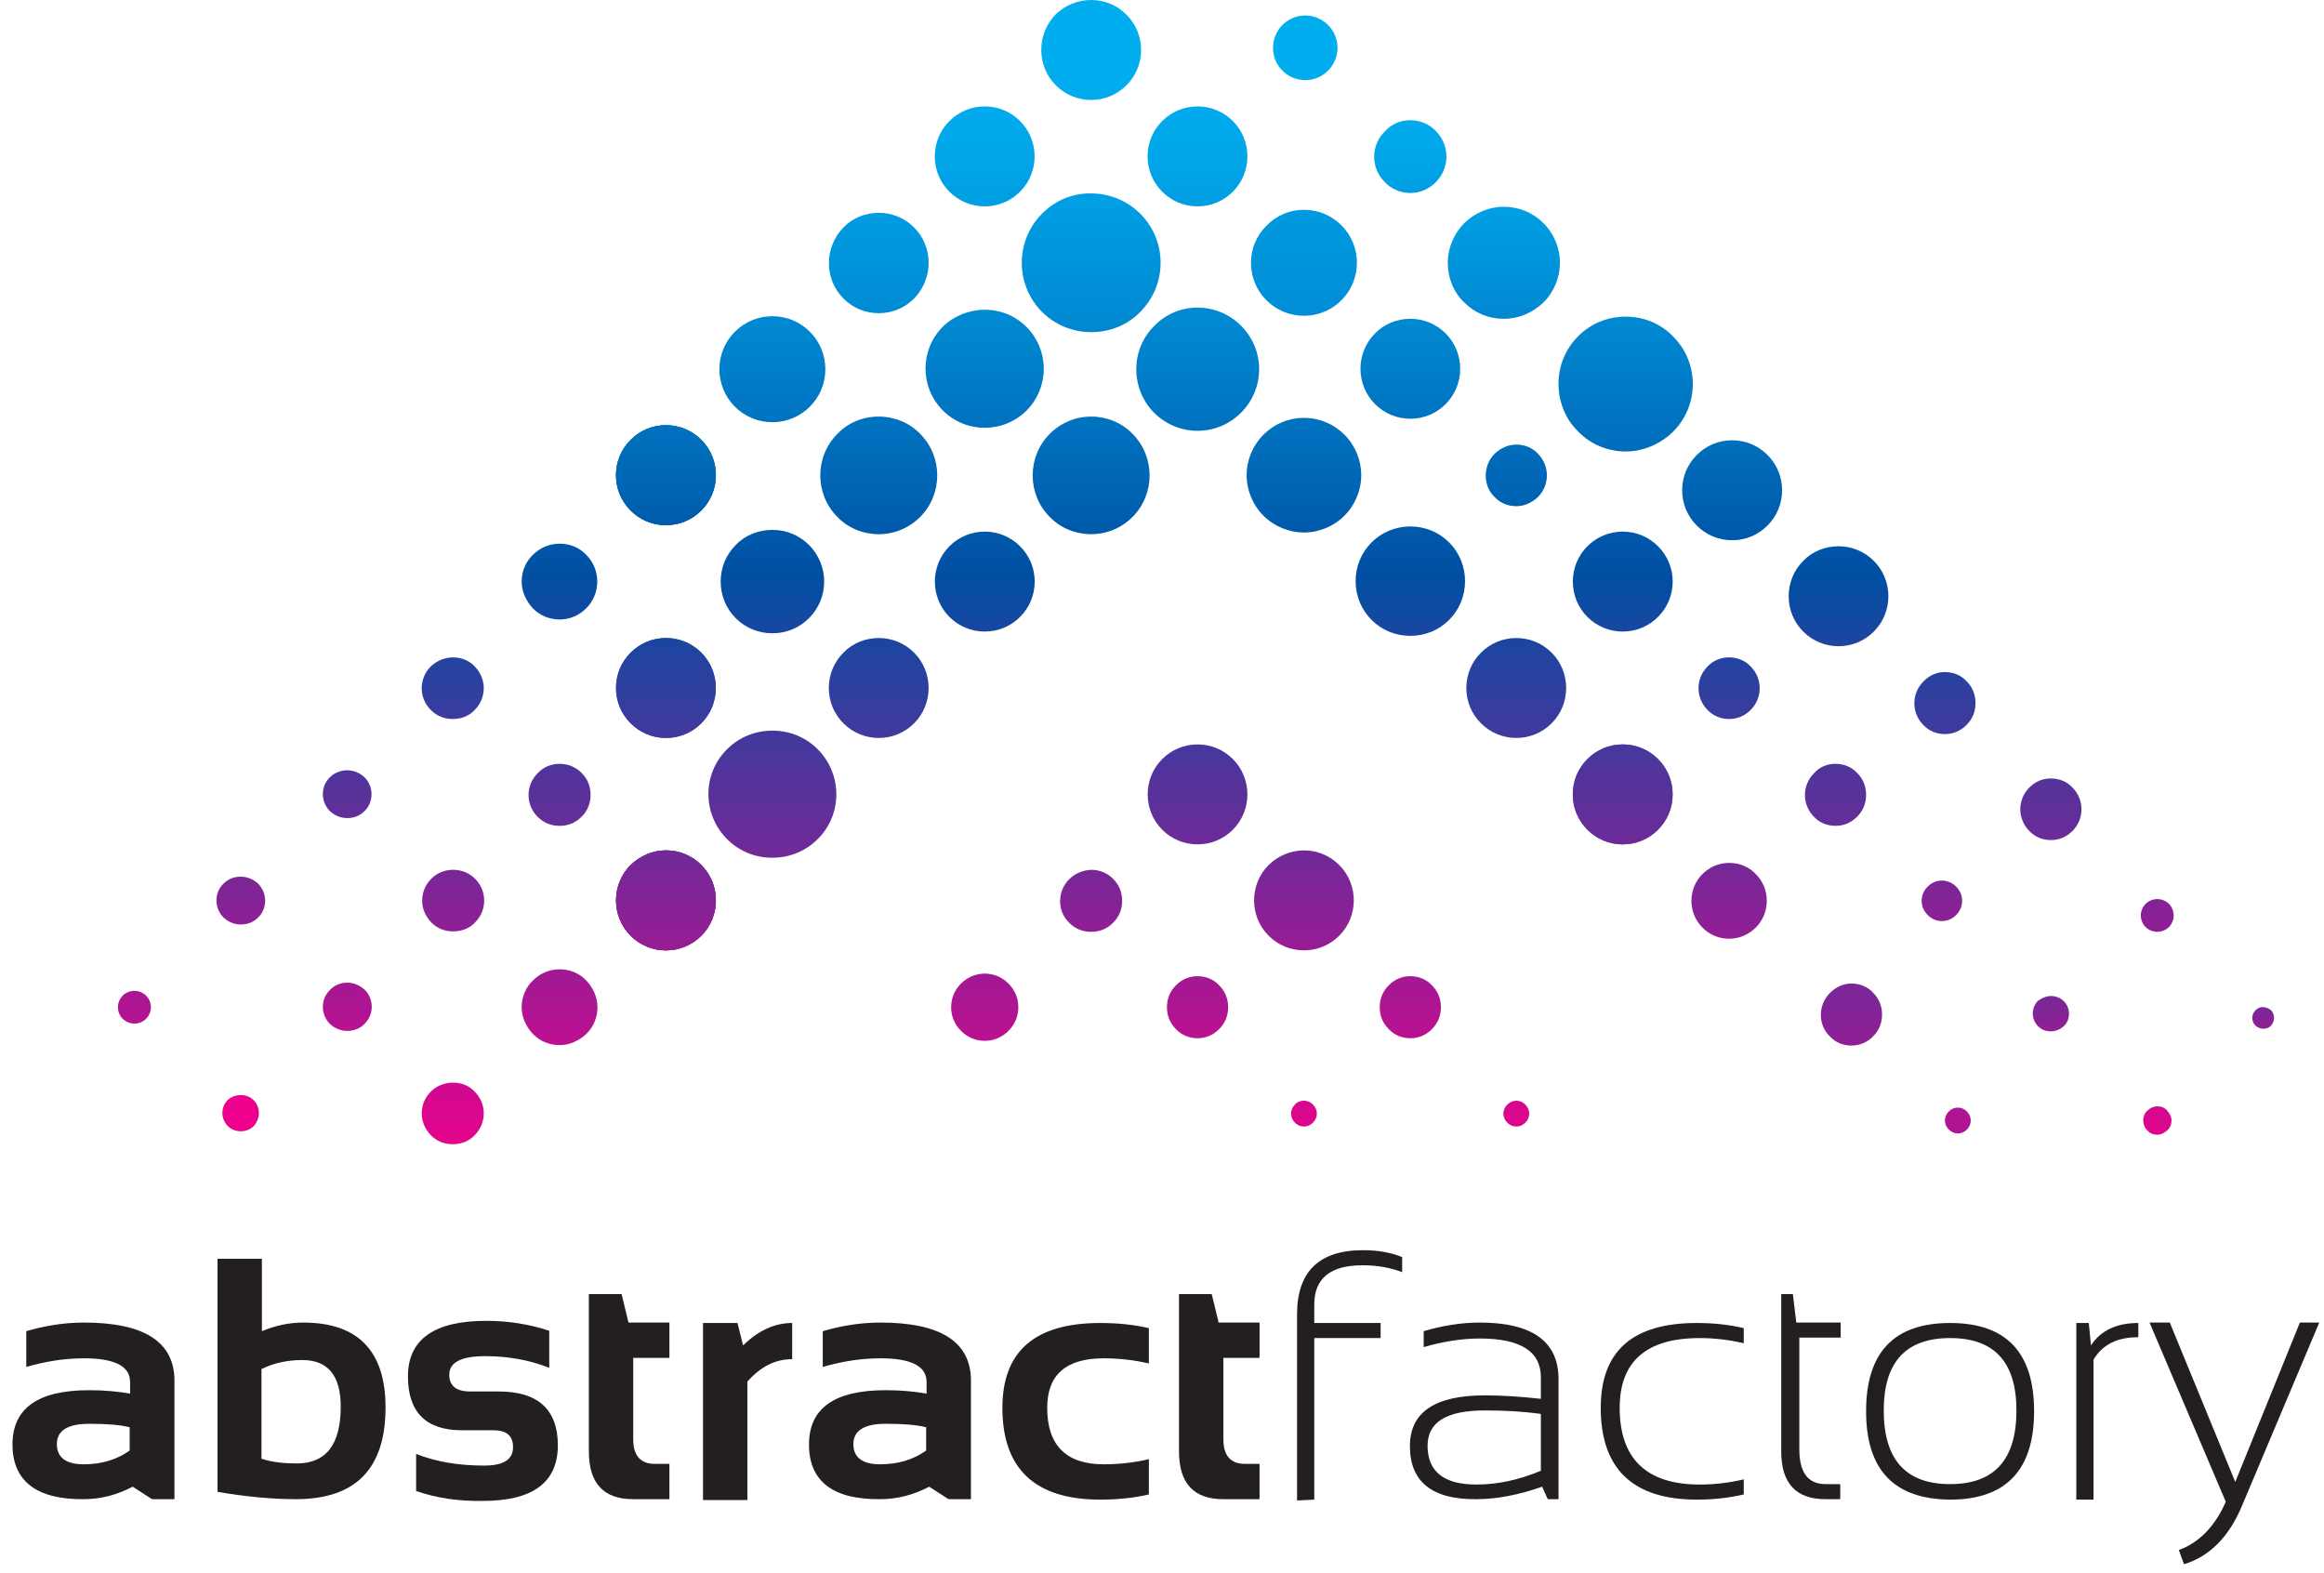 <?xml version="1.0" encoding="utf-8"?>
<!-- Generator: Adobe Illustrator 27.3.1, SVG Export Plug-In . SVG Version: 6.00 Build 0)  -->
<svg version="1.1" id="Layer_1" xmlns="http://www.w3.org/2000/svg" xmlns:xlink="http://www.w3.org/1999/xlink" x="0px" y="0px"
	 viewBox="0 0 539.5 365.2" style="enable-background:new 0 0 539.5 365.2;" xml:space="preserve">
<style type="text/css">
	.st0{enable-background:new    ;}
	.st1{fill:#231F20;}
	.st2{fill:url(#SVGID_1_);}
	.st3{fill:url(#SVGID_00000000903402443879035080000017662155363430742671_);}
	.st4{fill:url(#SVGID_00000121972032957921939650000017688708594206014095_);}
	.st5{fill:url(#SVGID_00000161601618899616989020000000628514814632993416_);}
	.st6{fill:url(#SVGID_00000154424755605928238490000001748233551060970635_);}
	.st7{fill:url(#SVGID_00000183250637253990552090000012081741060576875139_);}
	.st8{fill:url(#SVGID_00000103255294850770786220000008447757649884233649_);}
	.st9{fill:url(#SVGID_00000017508202122255706760000001899555684352141713_);}
	.st10{fill:url(#SVGID_00000132776744454558026410000014783247641689626546_);}
	.st11{fill:url(#SVGID_00000023245611375577942790000004129393295879489674_);}
	.st12{fill:url(#SVGID_00000097498337238380399980000018107787430132725412_);}
	.st13{fill:url(#SVGID_00000085210982989968803150000002580520541954101168_);}
	.st14{fill:url(#SVGID_00000118381325043962806900000014676130542558190999_);}
	.st15{fill:url(#SVGID_00000060740996721381802630000018321201950214948005_);}
	.st16{fill:url(#SVGID_00000155838574059286816830000008727717280856826013_);}
	.st17{fill:url(#SVGID_00000137091729384719675950000003639520672022344354_);}
	.st18{fill:url(#SVGID_00000015345983914121634600000011183129069169607050_);}
	.st19{fill:url(#SVGID_00000130639133652769765620000016804555444069428908_);}
	.st20{fill:url(#SVGID_00000071541826164113833850000006096977453510327199_);}
	.st21{fill:url(#SVGID_00000148647803856864593530000009722093470415077025_);}
	.st22{fill:url(#SVGID_00000182499977593663834530000000337676211461497786_);}
	.st23{fill:url(#SVGID_00000083767488921615896280000012458954142683056792_);}
	.st24{fill:url(#SVGID_00000043455336718176829080000016547387347736230530_);}
	.st25{fill:url(#SVGID_00000052081576919661761990000013860603668557378199_);}
	.st26{fill:url(#SVGID_00000035509043121921107640000016997737407056567198_);}
	.st27{fill:url(#SVGID_00000124132805803250772090000015467502390378534787_);}
	.st28{fill:url(#SVGID_00000013885948301669189120000009622111178461066126_);}
	.st29{fill:url(#SVGID_00000045612189268369832410000016397279346781484980_);}
	.st30{fill:url(#SVGID_00000130622162037620017060000015021479530297002172_);}
	.st31{fill:url(#SVGID_00000079456794630016815670000006626521632693925802_);}
	.st32{fill:url(#SVGID_00000165219284295561279990000010923106940231985337_);}
	.st33{fill:url(#SVGID_00000114039431276273971900000018268596559046764451_);}
	.st34{fill:url(#SVGID_00000135657510762830073620000010952854463634678671_);}
	.st35{fill:url(#SVGID_00000040534971136796586670000009844051805057383315_);}
	.st36{fill:url(#SVGID_00000174563222281091610790000011479053232766968716_);}
	.st37{fill:url(#SVGID_00000132064324448542092060000004490170917456945075_);}
	.st38{fill:url(#SVGID_00000153706348989434023780000016663223359784418973_);}
	.st39{fill:url(#SVGID_00000008118032698414700210000006742751043403756951_);}
	.st40{fill:url(#SVGID_00000007398442740198094320000006639930362597473701_);}
	.st41{fill:url(#SVGID_00000134952047522466121370000018241478470792448189_);}
	.st42{fill:url(#SVGID_00000037684699298815384830000009969883899688218004_);}
	.st43{fill:url(#SVGID_00000029756740271329692610000016791066487954498490_);}
	.st44{fill:url(#SVGID_00000117635702993602502830000013709006527849241526_);}
	.st45{fill:url(#SVGID_00000152960685166555994960000002120283268312916865_);}
	.st46{fill:url(#SVGID_00000003807943771275596200000008904447918591539075_);}
	.st47{fill:url(#SVGID_00000012430907853503868840000002782300049890316455_);}
	.st48{fill:url(#SVGID_00000101801805835095227720000012155055035314343347_);}
	.st49{fill:url(#SVGID_00000015349158827555922060000007725408668077473718_);}
	.st50{fill:url(#SVGID_00000157308471860691112730000007758088380448216195_);}
	.st51{fill:url(#SVGID_00000061468518563643142380000001918436644648350108_);}
	.st52{fill:url(#SVGID_00000098906571470401651490000012011575709349112485_);}
	.st53{fill:url(#SVGID_00000179639546821085471960000004429378811087551891_);}
	.st54{fill:url(#SVGID_00000083775053368298061410000008611817397802237883_);}
	.st55{fill:url(#SVGID_00000154395701112595701700000010287182441796295072_);}
	.st56{fill:url(#SVGID_00000044882147600369826280000005617100357346272384_);}
	.st57{fill:url(#SVGID_00000134965741103729396190000007171507914898207151_);}
	.st58{fill:url(#SVGID_00000150780551026104276510000012104043793909401479_);}
	.st59{fill:url(#SVGID_00000016791938927311106070000007599724331796903051_);}
	.st60{fill:url(#SVGID_00000103252310620442387910000011910540543077954699_);}
	.st61{fill:url(#SVGID_00000005985454489741421770000012144962859895336876_);}
	.st62{fill:url(#SVGID_00000153702354380846754080000016554297351074248091_);}
	.st63{fill:url(#SVGID_00000069359250934682731980000016233784543286614944_);}
	.st64{fill:url(#SVGID_00000047039554656177163890000013621223220507490705_);}
	.st65{fill:url(#SVGID_00000141442249662635484210000015089114884932200082_);}
	.st66{fill:url(#SVGID_00000077284922808276723880000004087434506682720934_);}
	.st67{fill:url(#SVGID_00000107559010650121698270000002989997037576063105_);}
	.st68{fill:url(#SVGID_00000137826124419437324550000014091637942215366819_);}
	.st69{fill:url(#SVGID_00000139275714713871410940000007139342960925662594_);}
	.st70{fill:url(#SVGID_00000019680396138434524390000017615723065681562523_);}
	.st71{fill:url(#SVGID_00000014592695431524155410000002674306053849278377_);}
	.st72{fill:url(#SVGID_00000156578195862469015590000007417575233629280437_);}
	.st73{fill:url(#SVGID_00000119108572425374414060000009257736138173049223_);}
	.st74{fill:url(#SVGID_00000055671828750362894560000008710662111430190492_);}
	.st75{fill:url(#SVGID_00000093883156290682128900000005434405635318442381_);}
	.st76{fill:url(#SVGID_00000045580375178675725700000005435841569206675623_);}
	.st77{fill:url(#SVGID_00000033331986382506799360000018311217395593781409_);}
</style>
<g class="st0">
	<path class="st1" d="M2.9,335.3c0-8.4,5.9-12.6,17.8-12.6c3.6,0,6.7,0.3,9.5,0.8v-2.7c0-3.7-3.6-5.5-10.7-5.5
		c-4.5,0-8.9,0.7-13.4,2V309c4.4-1.3,8.9-2,13.4-2c14,0,21,4.5,21,13.5v27.5h-5.2l-4.5-2.9c-3.6,1.9-7.4,2.9-11.4,2.9
		C8.5,348.1,2.9,343.8,2.9,335.3z M20.7,330.5c-5,0-7.5,1.6-7.5,4.7s2.1,4.7,6.2,4.7c4.2,0,7.8-1.1,10.7-3.2v-5.4
		C27.7,330.7,24.5,330.5,20.7,330.5z"/>
	<path class="st1" d="M50.4,292.2h10.4V309c3.1-1.3,6.3-2,9.6-2c12.7,0,19.1,6.6,19.1,19.7c0,14.2-6.9,21.3-20.8,21.3
		c-5.6,0-11.7-0.6-18.2-1.7V292.2z M60.7,338.6c2.4,0.8,5.1,1.1,8.2,1.1c6.8,0,10.2-4.4,10.2-13.2c0-7.2-3-10.8-8.9-10.8
		c-3.5,0-6.7,0.7-9.5,2.1V338.6z"/>
	<path class="st1" d="M96.6,346.1v-8.6c4.6,1.8,9.8,2.7,15.8,2.7c4.5,0,6.7-1.4,6.7-4.3c0-2.6-1.5-3.9-4.5-3.9h-7.4
		c-8.3,0-12.5-4.2-12.5-12.5c0-8.6,6.1-12.9,18.2-12.9c5.2,0,10,0.8,14.6,2.3v8.6c-4.6-1.8-9.5-2.7-14.8-2.7c-5.6,0-8.4,1.4-8.4,4.3
		c0,2.6,1.6,3.9,4.9,3.9h6.6c9.1,0,13.7,4.2,13.7,12.5c0,8.6-5.8,12.9-17.4,12.9C106.3,348.5,101.2,347.7,96.6,346.1z"/>
	<path class="st1" d="M136.6,300.4h7.7l1.6,6.6h9.5v8.2H147v18.9c0,3.8,1.7,5.7,5,5.7h3.4v8.2H147c-6.9,0-10.3-3.7-10.3-11.1V300.4z
		"/>
	<path class="st1" d="M163.2,348.1v-41h8l1.3,5.2c3.6-3.5,7.4-5.2,11.4-5.2v8.4c-3.9,0-7.3,1.7-10.4,5.2v27.5H163.2z"/>
	<path class="st1" d="M187.8,335.3c0-8.4,5.9-12.6,17.8-12.6c3.6,0,6.7,0.3,9.5,0.8v-2.7c0-3.7-3.6-5.5-10.7-5.5
		c-4.5,0-8.9,0.7-13.4,2V309c4.4-1.3,8.9-2,13.4-2c14,0,21,4.5,21,13.5v27.5h-5.2l-4.5-2.9c-3.6,1.9-7.4,2.9-11.4,2.9
		C193.3,348.1,187.8,343.8,187.8,335.3z M205.6,330.5c-5,0-7.5,1.6-7.5,4.7s2.1,4.7,6.2,4.7c4.2,0,7.8-1.1,10.7-3.2v-5.4
		C212.6,330.7,209.4,330.5,205.6,330.5z"/>
	<path class="st1" d="M266.7,346.9c-3.4,0.8-7.2,1.2-11.3,1.2c-15.1,0-22.7-7.1-22.7-21.3c0-13.2,7.6-19.7,22.7-19.7
		c4.2,0,7.9,0.4,11.3,1.2v8.2c-3.4-0.8-6.9-1.2-10.5-1.2c-8.7,0-13.1,3.8-13.1,11.5c0,8.7,4.4,13.1,13.1,13.1
		c3.6,0,7.2-0.4,10.5-1.2V346.9z"/>
	<path class="st1" d="M273.6,300.4h7.7l1.6,6.6h9.5v8.2h-8.4v18.9c0,3.8,1.7,5.7,5,5.7h3.4v8.2h-8.4c-6.9,0-10.3-3.7-10.3-11.1
		V300.4z"/>
</g>
<g class="st0">
	<path class="st1" d="M301.1,348.3v-43.2c0-9.9,5.1-14.9,15.3-14.9c3.4,0,6.4,0.5,9.1,1.6v3.5c-2.6-1-5.6-1.6-9.2-1.6
		c-7.4,0-11.2,3-11.2,9.1v4.3h15.4v3.5h-15.4v37.5L301.1,348.3z"/>
	<path class="st1" d="M327.3,335.7c0-7.9,5.8-11.8,17.4-11.8c4.1,0,8.4,0.3,13,0.8v-5c0-6-4.7-9-14.2-9c-4.2,0-8.5,0.7-13,2V309
		c4.4-1.3,8.8-2,13-2c12.2,0,18.3,4.4,18.3,13.1v27.9h-2.5l-1.3-2.9c-5.4,1.9-10.5,2.9-15.3,2.9
		C332.4,348.1,327.3,343.9,327.3,335.7z M344.7,327.4c-8.9,0-13.3,2.7-13.3,8.2c0,6,3.8,9,11.3,9c5,0,10-1.1,15-3.2v-13.2
		C353.3,327.6,349,327.4,344.7,327.4z"/>
	<path class="st1" d="M404.8,346.9c-3.4,0.8-7,1.2-10.9,1.2c-14.8,0-22.3-7.1-22.3-21.3c0-13.2,7.4-19.7,22.3-19.7
		c3.9,0,7.6,0.4,10.9,1.2v3.5c-3.4-0.8-6.8-1.2-10.2-1.2c-12.4,0-18.6,5.4-18.6,16.2c0,11.8,6.2,17.8,18.6,17.8
		c3.4,0,6.8-0.4,10.2-1.2V346.9z"/>
	<path class="st1" d="M413.6,300.4h2.6l0.8,6.6h10.3v3.5h-9.6v25.9c0,5.4,2,8.1,6.1,8.1h3.4v3.5h-3.4c-6.9,0-10.3-3.7-10.3-11.1
		V300.4z"/>
	<path class="st1" d="M433.2,327.6c0-13.7,6.5-20.5,19.5-20.5c13,0,19.5,6.8,19.5,20.5c0,13.6-6.5,20.5-19.5,20.5
		C439.7,348,433.2,341.2,433.2,327.6z M452.7,344.5c10.3,0,15.4-5.7,15.4-17.1c0-11.2-5.1-16.8-15.4-16.8
		c-10.3,0-15.4,5.6-15.4,16.8C437.3,338.8,442.4,344.5,452.7,344.5z"/>
	<path class="st1" d="M482,348.1v-41h2.9l0.5,5.2c2.3-3.5,6-5.2,11-5.2v3.3c-4.9,0-8.3,1.7-10.4,5.2v32.5H482z"/>
	<path class="st1" d="M499,307h4.7l15.2,37l15-37h4.5l-17.8,42.2c-3,7.4-7.6,12.1-13.6,13.9l-1.2-3.3c4.7-1.7,8.4-5.5,10.9-11.2
		L499,307z"/>
</g>
<g>
	
		<linearGradient id="SVGID_1_" gradientUnits="userSpaceOnUse" x1="154.602" y1="348.71" x2="154.602" y2="96.79" gradientTransform="matrix(1 0 0 -1 0 365.89)">
		<stop  offset="0" style="stop-color:#00AEEF"/>
		<stop  offset="8.000000e-02" style="stop-color:#00A5E8"/>
		<stop  offset="0.21" style="stop-color:#008DD5"/>
		<stop  offset="0.37" style="stop-color:#0067B6"/>
		<stop  offset="0.46" style="stop-color:#004FA3"/>
		<stop  offset="1" style="stop-color:#EC008C"/>
	</linearGradient>
	<path class="st2" d="M154.6,148.1c3.1,0,6,1.2,8.2,3.4c4.5,4.5,4.5,11.9,0,16.4c-2.2,2.2-5.1,3.4-8.2,3.4s-6-1.2-8.2-3.4
		c-2.2-2.2-3.4-5.1-3.4-8.2s1.2-6,3.4-8.2C148.6,149.3,151.5,148.1,154.6,148.1L154.6,148.1z"/>
	
		<linearGradient id="SVGID_00000150083584481763934580000017769341149784081322_" gradientUnits="userSpaceOnUse" x1="179.278" y1="348.7" x2="179.278" y2="96.79" gradientTransform="matrix(1 0 0 -1 0 365.89)">
		<stop  offset="0" style="stop-color:#00AEEF"/>
		<stop  offset="8.000000e-02" style="stop-color:#00A5E8"/>
		<stop  offset="0.21" style="stop-color:#008DD5"/>
		<stop  offset="0.37" style="stop-color:#0067B6"/>
		<stop  offset="0.46" style="stop-color:#004FA3"/>
		<stop  offset="1" style="stop-color:#EC008C"/>
	</linearGradient>
	<path style="fill:url(#SVGID_00000150083584481763934580000017769341149784081322_);" d="M179.3,123c3.2,0,6.2,1.2,8.5,3.5
		c4.7,4.7,4.7,12.3,0,17c-2.3,2.3-5.3,3.5-8.5,3.5s-6.2-1.2-8.5-3.5c-2.3-2.3-3.5-5.3-3.5-8.5s1.2-6.2,3.5-8.5
		C173,124.2,176.1,123,179.3,123L179.3,123z"/>
	
		<linearGradient id="SVGID_00000127022384209091724950000001927347787837952674_" gradientUnits="userSpaceOnUse" x1="203.96" y1="348.71" x2="203.96" y2="96.79" gradientTransform="matrix(1 0 0 -1 0 365.89)">
		<stop  offset="0" style="stop-color:#00AEEF"/>
		<stop  offset="8.000000e-02" style="stop-color:#00A5E8"/>
		<stop  offset="0.21" style="stop-color:#008DD5"/>
		<stop  offset="0.37" style="stop-color:#0067B6"/>
		<stop  offset="0.46" style="stop-color:#004FA3"/>
		<stop  offset="1" style="stop-color:#EC008C"/>
	</linearGradient>
	<path style="fill:url(#SVGID_00000127022384209091724950000001927347787837952674_);" d="M204,96.7c3.6,0,7.1,1.4,9.6,4
		c5.3,5.3,5.3,14,0,19.3c-2.6,2.6-6,4-9.6,4s-7.1-1.4-9.6-4c-5.3-5.3-5.3-14,0-19.3C196.9,98.1,200.3,96.7,204,96.7z"/>
	
		<linearGradient id="SVGID_00000061431077027257415800000002429638693822263950_" gradientUnits="userSpaceOnUse" x1="228.645" y1="348.71" x2="228.645" y2="96.79" gradientTransform="matrix(1 0 0 -1 0 365.89)">
		<stop  offset="0" style="stop-color:#00AEEF"/>
		<stop  offset="8.000000e-02" style="stop-color:#00A5E8"/>
		<stop  offset="0.21" style="stop-color:#008DD5"/>
		<stop  offset="0.37" style="stop-color:#0067B6"/>
		<stop  offset="0.46" style="stop-color:#004FA3"/>
		<stop  offset="1" style="stop-color:#EC008C"/>
	</linearGradient>
	<path style="fill:url(#SVGID_00000061431077027257415800000002429638693822263950_);" d="M228.6,71.9c3.7,0,7.1,1.4,9.7,4
		c2.6,2.6,4,6.1,4,9.7s-1.4,7.1-4,9.7s-6.1,4-9.7,4s-7.1-1.4-9.7-4c-5.4-5.4-5.4-14.1,0-19.5C221.5,73.3,225,71.9,228.6,71.9z"/>
	
		<linearGradient id="SVGID_00000137121802105655576530000009930959833600208792_" gradientUnits="userSpaceOnUse" x1="253.319" y1="348.71" x2="253.319" y2="96.79" gradientTransform="matrix(1 0 0 -1 0 365.89)">
		<stop  offset="0" style="stop-color:#00AEEF"/>
		<stop  offset="8.000000e-02" style="stop-color:#00A5E8"/>
		<stop  offset="0.21" style="stop-color:#008DD5"/>
		<stop  offset="0.37" style="stop-color:#0067B6"/>
		<stop  offset="0.46" style="stop-color:#004FA3"/>
		<stop  offset="1" style="stop-color:#EC008C"/>
	</linearGradient>
	<path style="fill:url(#SVGID_00000137121802105655576530000009930959833600208792_);" d="M253.3,44.9c4.3,0,8.4,1.7,11.4,4.7
		c6.3,6.3,6.3,16.5,0,22.8c-3,3.1-7.1,4.7-11.4,4.7s-8.4-1.7-11.4-4.7s-4.7-7.1-4.7-11.4s1.7-8.4,4.7-11.4
		C245,46.5,249,44.8,253.3,44.9L253.3,44.9z"/>
	
		<linearGradient id="SVGID_00000160898049689862677990000001933721328290157723_" gradientUnits="userSpaceOnUse" x1="203.963" y1="348.71" x2="203.963" y2="96.79" gradientTransform="matrix(1 0 0 -1 0 365.89)">
		<stop  offset="0" style="stop-color:#00AEEF"/>
		<stop  offset="8.000000e-02" style="stop-color:#00A5E8"/>
		<stop  offset="0.21" style="stop-color:#008DD5"/>
		<stop  offset="0.37" style="stop-color:#0067B6"/>
		<stop  offset="0.46" style="stop-color:#004FA3"/>
		<stop  offset="1" style="stop-color:#EC008C"/>
	</linearGradient>
	<path style="fill:url(#SVGID_00000160898049689862677990000001933721328290157723_);" d="M204,148.1c3.1,0,6,1.2,8.2,3.4
		c4.5,4.5,4.5,11.9,0,16.4c-2.2,2.2-5.1,3.4-8.2,3.4s-6-1.2-8.2-3.4c-2.2-2.2-3.4-5.1-3.4-8.2s1.2-6,3.4-8.2
		C197.9,149.3,200.9,148.1,204,148.1L204,148.1z"/>
	
		<linearGradient id="SVGID_00000092443181350379571680000015329440514190034106_" gradientUnits="userSpaceOnUse" x1="228.637" y1="348.71" x2="228.637" y2="96.79" gradientTransform="matrix(1 0 0 -1 0 365.89)">
		<stop  offset="0" style="stop-color:#00AEEF"/>
		<stop  offset="8.000000e-02" style="stop-color:#00A5E8"/>
		<stop  offset="0.21" style="stop-color:#008DD5"/>
		<stop  offset="0.37" style="stop-color:#0067B6"/>
		<stop  offset="0.46" style="stop-color:#004FA3"/>
		<stop  offset="1" style="stop-color:#EC008C"/>
	</linearGradient>
	<path style="fill:url(#SVGID_00000092443181350379571680000015329440514190034106_);" d="M228.6,123.4c3.1,0,6,1.2,8.2,3.4
		c2.2,2.2,3.4,5.1,3.4,8.2s-1.2,6-3.4,8.2c-2.2,2.2-5.1,3.4-8.2,3.4s-6-1.2-8.2-3.4c-4.5-4.5-4.5-11.9,0-16.4
		C222.6,124.6,225.5,123.4,228.6,123.4L228.6,123.4z"/>
	
		<linearGradient id="SVGID_00000013172820211968666660000005657616963151386278_" gradientUnits="userSpaceOnUse" x1="253.32" y1="348.71" x2="253.32" y2="96.79" gradientTransform="matrix(1 0 0 -1 0 365.89)">
		<stop  offset="0" style="stop-color:#00AEEF"/>
		<stop  offset="8.000000e-02" style="stop-color:#00A5E8"/>
		<stop  offset="0.21" style="stop-color:#008DD5"/>
		<stop  offset="0.37" style="stop-color:#0067B6"/>
		<stop  offset="0.46" style="stop-color:#004FA3"/>
		<stop  offset="1" style="stop-color:#EC008C"/>
	</linearGradient>
	<path style="fill:url(#SVGID_00000013172820211968666660000005657616963151386278_);" d="M253.3,96.7c3.6,0,7.1,1.4,9.6,4
		c5.3,5.3,5.3,14,0,19.3c-2.6,2.6-6,4-9.6,4s-7.1-1.4-9.6-4c-5.3-5.3-5.3-14,0-19.3C246.3,98.1,249.7,96.7,253.3,96.7L253.3,96.7z"
		/>
	
		<linearGradient id="SVGID_00000013157945294811096440000017821848512419587969_" gradientUnits="userSpaceOnUse" x1="278.014" y1="348.71" x2="278.014" y2="96.79" gradientTransform="matrix(1 0 0 -1 0 365.89)">
		<stop  offset="0" style="stop-color:#00AEEF"/>
		<stop  offset="8.000000e-02" style="stop-color:#00A5E8"/>
		<stop  offset="0.21" style="stop-color:#008DD5"/>
		<stop  offset="0.37" style="stop-color:#0067B6"/>
		<stop  offset="0.46" style="stop-color:#004FA3"/>
		<stop  offset="1" style="stop-color:#EC008C"/>
	</linearGradient>
	<path style="fill:url(#SVGID_00000013157945294811096440000017821848512419587969_);" d="M278,71.4c3.8,0,7.4,1.5,10.1,4.2
		s4.2,6.3,4.2,10.1s-1.5,7.4-4.2,10.1c-2.7,2.7-6.3,4.2-10.1,4.2s-7.4-1.5-10.1-4.2c-5.5-5.6-5.5-14.6,0-20.1
		C270.6,72.9,274.2,71.4,278,71.4L278,71.4z"/>
	
		<linearGradient id="SVGID_00000105405724435927538050000002970428447804083115_" gradientUnits="userSpaceOnUse" x1="302.69" y1="348.71" x2="302.69" y2="96.79" gradientTransform="matrix(1 0 0 -1 0 365.89)">
		<stop  offset="0" style="stop-color:#00AEEF"/>
		<stop  offset="8.000000e-02" style="stop-color:#00A5E8"/>
		<stop  offset="0.21" style="stop-color:#008DD5"/>
		<stop  offset="0.37" style="stop-color:#0067B6"/>
		<stop  offset="0.46" style="stop-color:#004FA3"/>
		<stop  offset="1" style="stop-color:#EC008C"/>
	</linearGradient>
	<path style="fill:url(#SVGID_00000105405724435927538050000002970428447804083115_);" d="M302.7,97c3.6,0,6.9,1.4,9.4,3.9
		c2.5,2.5,3.9,5.9,3.9,9.4s-1.4,6.9-3.9,9.4c-2.5,2.5-5.9,3.9-9.4,3.9s-6.9-1.4-9.4-3.9c-2.5-2.5-3.9-5.9-3.9-9.4s1.4-6.9,3.9-9.4
		C295.8,98.4,299.1,97,302.7,97z"/>
	
		<linearGradient id="SVGID_00000049944206146963351260000015708684755172560009_" gradientUnits="userSpaceOnUse" x1="327.37" y1="348.71" x2="327.37" y2="96.79" gradientTransform="matrix(1 0 0 -1 0 365.89)">
		<stop  offset="0" style="stop-color:#00AEEF"/>
		<stop  offset="8.000000e-02" style="stop-color:#00A5E8"/>
		<stop  offset="0.21" style="stop-color:#008DD5"/>
		<stop  offset="0.37" style="stop-color:#0067B6"/>
		<stop  offset="0.46" style="stop-color:#004FA3"/>
		<stop  offset="1" style="stop-color:#EC008C"/>
	</linearGradient>
	<path style="fill:url(#SVGID_00000049944206146963351260000015708684755172560009_);" d="M327.4,122.2c3.4,0,6.6,1.3,9,3.7
		c2.4,2.4,3.7,5.6,3.7,9s-1.3,6.6-3.7,9c-2.4,2.4-5.6,3.7-9,3.7s-6.6-1.3-9-3.7c-2.4-2.4-3.7-5.6-3.7-9s1.3-6.6,3.7-9
		C320.7,123.6,323.9,122.2,327.4,122.2z"/>
	
		<linearGradient id="SVGID_00000009563922210065486450000013053342253701504902_" gradientUnits="userSpaceOnUse" x1="352.053" y1="348.71" x2="352.053" y2="96.79" gradientTransform="matrix(1 0 0 -1 0 365.89)">
		<stop  offset="0" style="stop-color:#00AEEF"/>
		<stop  offset="8.000000e-02" style="stop-color:#00A5E8"/>
		<stop  offset="0.21" style="stop-color:#008DD5"/>
		<stop  offset="0.37" style="stop-color:#0067B6"/>
		<stop  offset="0.46" style="stop-color:#004FA3"/>
		<stop  offset="1" style="stop-color:#EC008C"/>
	</linearGradient>
	<path style="fill:url(#SVGID_00000009563922210065486450000013053342253701504902_);" d="M352,148.1c3.1,0,6,1.2,8.2,3.4
		c4.5,4.5,4.5,11.9,0,16.4c-2.2,2.2-5.1,3.4-8.2,3.4s-6-1.2-8.2-3.4c-2.2-2.2-3.4-5.1-3.4-8.2s1.2-6,3.4-8.2
		C346,149.3,348.9,148.1,352,148.1L352,148.1z"/>
	
		<linearGradient id="SVGID_00000054981599526241954740000013954303618934728885_" gradientUnits="userSpaceOnUse" x1="376.733" y1="348.71" x2="376.733" y2="96.79" gradientTransform="matrix(1 0 0 -1 0 365.89)">
		<stop  offset="0" style="stop-color:#00AEEF"/>
		<stop  offset="8.000000e-02" style="stop-color:#00A5E8"/>
		<stop  offset="0.21" style="stop-color:#008DD5"/>
		<stop  offset="0.37" style="stop-color:#0067B6"/>
		<stop  offset="0.46" style="stop-color:#004FA3"/>
		<stop  offset="1" style="stop-color:#EC008C"/>
	</linearGradient>
	<path style="fill:url(#SVGID_00000054981599526241954740000013954303618934728885_);" d="M376.7,172.8c3.1,0,6,1.2,8.2,3.4
		c4.5,4.5,4.5,11.9,0,16.4c-2.2,2.2-5.1,3.4-8.2,3.4s-6-1.2-8.2-3.4c-2.2-2.2-3.4-5.1-3.4-8.2s1.2-6,3.4-8.2
		C370.7,174,373.6,172.8,376.7,172.8L376.7,172.8z"/>
	
		<linearGradient id="SVGID_00000154418835946806157100000013464783223766567614_" gradientUnits="userSpaceOnUse" x1="401.41" y1="348.71" x2="401.41" y2="96.79" gradientTransform="matrix(1 0 0 -1 0 365.89)">
		<stop  offset="0" style="stop-color:#00AEEF"/>
		<stop  offset="8.000000e-02" style="stop-color:#00A5E8"/>
		<stop  offset="0.21" style="stop-color:#008DD5"/>
		<stop  offset="0.37" style="stop-color:#0067B6"/>
		<stop  offset="0.46" style="stop-color:#004FA3"/>
		<stop  offset="1" style="stop-color:#EC008C"/>
	</linearGradient>
	<path style="fill:url(#SVGID_00000154418835946806157100000013464783223766567614_);" d="M401.4,200.3c2.4,0,4.6,0.9,6.2,2.6
		c3.4,3.4,3.4,9,0,12.4c-1.7,1.7-3.9,2.6-6.2,2.6s-4.6-0.9-6.2-2.6c-3.4-3.4-3.4-9,0-12.4C396.9,201.2,399.1,200.3,401.4,200.3
		L401.4,200.3z"/>
	
		<linearGradient id="SVGID_00000132089250251543124990000018278115802746217113_" gradientUnits="userSpaceOnUse" x1="302.69" y1="348.71" x2="302.69" y2="96.79" gradientTransform="matrix(1 0 0 -1 0 365.89)">
		<stop  offset="0" style="stop-color:#00AEEF"/>
		<stop  offset="8.000000e-02" style="stop-color:#00A5E8"/>
		<stop  offset="0.21" style="stop-color:#008DD5"/>
		<stop  offset="0.37" style="stop-color:#0067B6"/>
		<stop  offset="0.46" style="stop-color:#004FA3"/>
		<stop  offset="1" style="stop-color:#EC008C"/>
	</linearGradient>
	<path style="fill:url(#SVGID_00000132089250251543124990000018278115802746217113_);" d="M302.7,255.5c0.8,0,1.5,0.3,2.1,0.9
		c1.2,1.2,1.2,3,0,4.2c-0.6,0.6-1.3,0.9-2.1,0.9s-1.5-0.3-2.1-0.9c-1.2-1.2-1.2-3,0-4.2C301.1,255.8,301.9,255.5,302.7,255.5z"/>
	
		<linearGradient id="SVGID_00000070076402592793219760000003527178062915429001_" gradientUnits="userSpaceOnUse" x1="129.915" y1="348.71" x2="129.915" y2="96.79" gradientTransform="matrix(1 0 0 -1 0 365.89)">
		<stop  offset="0" style="stop-color:#00AEEF"/>
		<stop  offset="8.000000e-02" style="stop-color:#00A5E8"/>
		<stop  offset="0.21" style="stop-color:#008DD5"/>
		<stop  offset="0.37" style="stop-color:#0067B6"/>
		<stop  offset="0.46" style="stop-color:#004FA3"/>
		<stop  offset="1" style="stop-color:#EC008C"/>
	</linearGradient>
	<path style="fill:url(#SVGID_00000070076402592793219760000003527178062915429001_);" d="M129.9,127.9c1.9,0,3.7,0.7,5,2.1
		c1.4,1.4,2.1,3.1,2.1,5.1s-0.7,3.7-2.1,5.1c-1.4,1.4-3.1,2.1-5,2.1s-3.7-0.7-5.1-2.1c-1.3-1.4-2.1-3.1-2.1-5c0-1.9,0.7-3.7,2.1-5.1
		S128,127.9,129.9,127.9L129.9,127.9z"/>
	
		<linearGradient id="SVGID_00000129911510875099423710000011974716030989533337_" gradientUnits="userSpaceOnUse" x1="154.602" y1="348.71" x2="154.602" y2="96.79" gradientTransform="matrix(1 0 0 -1 0 365.89)">
		<stop  offset="0" style="stop-color:#00AEEF"/>
		<stop  offset="8.000000e-02" style="stop-color:#00A5E8"/>
		<stop  offset="0.21" style="stop-color:#008DD5"/>
		<stop  offset="0.37" style="stop-color:#0067B6"/>
		<stop  offset="0.46" style="stop-color:#004FA3"/>
		<stop  offset="1" style="stop-color:#EC008C"/>
	</linearGradient>
	<path style="fill:url(#SVGID_00000129911510875099423710000011974716030989533337_);" d="M154.6,98.7c3.1,0,6,1.2,8.2,3.4
		c4.5,4.5,4.5,11.9,0,16.4c-2.2,2.2-5.1,3.4-8.2,3.4s-6-1.2-8.2-3.4c-2.2-2.2-3.4-5.1-3.4-8.2s1.2-6,3.4-8.2
		C148.6,99.9,151.5,98.7,154.6,98.7L154.6,98.7z"/>
	
		<linearGradient id="SVGID_00000151539374318800640320000013377748074285071549_" gradientUnits="userSpaceOnUse" x1="179.284" y1="348.71" x2="179.284" y2="96.79" gradientTransform="matrix(1 0 0 -1 0 365.89)">
		<stop  offset="0" style="stop-color:#00AEEF"/>
		<stop  offset="8.000000e-02" style="stop-color:#00A5E8"/>
		<stop  offset="0.21" style="stop-color:#008DD5"/>
		<stop  offset="0.37" style="stop-color:#0067B6"/>
		<stop  offset="0.46" style="stop-color:#004FA3"/>
		<stop  offset="1" style="stop-color:#EC008C"/>
	</linearGradient>
	<path style="fill:url(#SVGID_00000151539374318800640320000013377748074285071549_);" d="M179.3,73.4c3.3,0,6.4,1.3,8.7,3.6
		s3.6,5.4,3.6,8.7s-1.3,6.4-3.6,8.7s-5.4,3.6-8.7,3.6s-6.4-1.3-8.7-3.6c-4.8-4.8-4.8-12.6,0-17.4C172.9,74.7,176,73.4,179.3,73.4z"
		/>
	
		<linearGradient id="SVGID_00000093143852824794559990000014567894908417759143_" gradientUnits="userSpaceOnUse" x1="203.96" y1="348.71" x2="203.96" y2="96.79" gradientTransform="matrix(1 0 0 -1 0 365.89)">
		<stop  offset="0" style="stop-color:#00AEEF"/>
		<stop  offset="8.000000e-02" style="stop-color:#00A5E8"/>
		<stop  offset="0.21" style="stop-color:#008DD5"/>
		<stop  offset="0.37" style="stop-color:#0067B6"/>
		<stop  offset="0.46" style="stop-color:#004FA3"/>
		<stop  offset="1" style="stop-color:#EC008C"/>
	</linearGradient>
	<path style="fill:url(#SVGID_00000093143852824794559990000014567894908417759143_);" d="M204,49.4c3.1,0,6,1.2,8.2,3.4
		c4.5,4.5,4.5,11.9,0,16.5c-2.2,2.2-5.1,3.4-8.2,3.4s-6-1.2-8.2-3.4c-4.5-4.5-4.5-11.9,0-16.5C197.9,50.6,200.9,49.4,204,49.4z"/>
	
		<linearGradient id="SVGID_00000099657126530069920950000008604036393997913755_" gradientUnits="userSpaceOnUse" x1="228.643" y1="348.71" x2="228.643" y2="96.79" gradientTransform="matrix(1 0 0 -1 0 365.89)">
		<stop  offset="0" style="stop-color:#00AEEF"/>
		<stop  offset="8.000000e-02" style="stop-color:#00A5E8"/>
		<stop  offset="0.21" style="stop-color:#008DD5"/>
		<stop  offset="0.37" style="stop-color:#0067B6"/>
		<stop  offset="0.46" style="stop-color:#004FA3"/>
		<stop  offset="1" style="stop-color:#EC008C"/>
	</linearGradient>
	<path style="fill:url(#SVGID_00000099657126530069920950000008604036393997913755_);" d="M228.6,24.7c3.1,0,6,1.2,8.2,3.4
		c4.5,4.5,4.5,11.9,0,16.4c-2.2,2.2-5.1,3.4-8.2,3.4s-6-1.2-8.2-3.4c-2.2-2.2-3.4-5.1-3.4-8.2s1.2-6,3.4-8.2
		C222.6,25.9,225.5,24.7,228.6,24.7L228.6,24.7z"/>
	
		<linearGradient id="SVGID_00000040540911738119298500000010321574957263707532_" gradientUnits="userSpaceOnUse" x1="253.33" y1="348.71" x2="253.33" y2="96.79" gradientTransform="matrix(1 0 0 -1 0 365.89)">
		<stop  offset="0" style="stop-color:#00AEEF"/>
		<stop  offset="8.000000e-02" style="stop-color:#00A5E8"/>
		<stop  offset="0.21" style="stop-color:#008DD5"/>
		<stop  offset="0.37" style="stop-color:#0067B6"/>
		<stop  offset="0.46" style="stop-color:#004FA3"/>
		<stop  offset="1" style="stop-color:#EC008C"/>
	</linearGradient>
	<path style="fill:url(#SVGID_00000040540911738119298500000010321574957263707532_);" d="M253.3,4.5c1.9,0,3.7,0.7,5.1,2.1
		s2.1,3.1,2.1,5.1s-0.7,3.7-2.1,5.1s-3.1,2.1-5.1,2.1s-3.7-0.7-5.1-2.1s-2.1-3.1-2.1-5.1s0.7-3.7,2.1-5.1
		C249.6,5.2,251.4,4.5,253.3,4.5z"/>
	
		<linearGradient id="SVGID_00000143586061916252394180000005529318911202923962_" gradientUnits="userSpaceOnUse" x1="278.012" y1="348.71" x2="278.012" y2="96.79" gradientTransform="matrix(1 0 0 -1 0 365.89)">
		<stop  offset="0" style="stop-color:#00AEEF"/>
		<stop  offset="8.000000e-02" style="stop-color:#00A5E8"/>
		<stop  offset="0.21" style="stop-color:#008DD5"/>
		<stop  offset="0.37" style="stop-color:#0067B6"/>
		<stop  offset="0.46" style="stop-color:#004FA3"/>
		<stop  offset="1" style="stop-color:#EC008C"/>
	</linearGradient>
	<path style="fill:url(#SVGID_00000143586061916252394180000005529318911202923962_);" d="M278,24.7c3.1,0,6,1.2,8.2,3.4
		c4.5,4.5,4.5,11.9,0,16.4c-2.2,2.2-5.1,3.4-8.2,3.4s-6-1.2-8.2-3.4c-2.2-2.2-3.4-5.1-3.4-8.2s1.2-6,3.4-8.2
		C272,25.9,274.9,24.7,278,24.7L278,24.7z"/>
	
		<linearGradient id="SVGID_00000121259347384569272810000014028660270706093718_" gradientUnits="userSpaceOnUse" x1="253.327" y1="348.71" x2="253.327" y2="96.79" gradientTransform="matrix(1 0 0 -1 0 365.89)">
		<stop  offset="0" style="stop-color:#00AEEF"/>
		<stop  offset="8.000000e-02" style="stop-color:#00A5E8"/>
		<stop  offset="0.21" style="stop-color:#008DD5"/>
		<stop  offset="0.37" style="stop-color:#0067B6"/>
		<stop  offset="0.46" style="stop-color:#004FA3"/>
		<stop  offset="1" style="stop-color:#EC008C"/>
	</linearGradient>
	<path style="fill:url(#SVGID_00000121259347384569272810000014028660270706093718_);" d="M253.3,0c3.1,0,6,1.2,8.2,3.4
		c2.2,2.2,3.4,5.1,3.4,8.2s-1.2,6-3.4,8.2c-2.2,2.2-5.1,3.4-8.2,3.4s-6-1.2-8.2-3.4c-4.5-4.5-4.5-11.9,0-16.5
		C247.3,1.2,250.2,0,253.3,0L253.3,0z"/>
	
		<linearGradient id="SVGID_00000088113547290343116710000009077592171166996642_" gradientUnits="userSpaceOnUse" x1="154.6" y1="348.71" x2="154.6" y2="96.79" gradientTransform="matrix(1 0 0 -1 0 365.89)">
		<stop  offset="0" style="stop-color:#00AEEF"/>
		<stop  offset="8.000000e-02" style="stop-color:#00A5E8"/>
		<stop  offset="0.21" style="stop-color:#008DD5"/>
		<stop  offset="0.37" style="stop-color:#0067B6"/>
		<stop  offset="0.46" style="stop-color:#004FA3"/>
		<stop  offset="1" style="stop-color:#EC008C"/>
	</linearGradient>
	<path style="fill:url(#SVGID_00000088113547290343116710000009077592171166996642_);" d="M154.6,197.4c3.1,0,6,1.2,8.2,3.4
		c4.5,4.5,4.5,11.9,0,16.4c-2.2,2.2-5.1,3.4-8.2,3.4s-6-1.2-8.2-3.4c-4.5-4.5-4.5-11.9,0-16.4C148.6,198.7,151.5,197.4,154.6,197.4z
		"/>
	
		<linearGradient id="SVGID_00000111188864623423530190000002668099120727460784_" gradientUnits="userSpaceOnUse" x1="179.28" y1="348.71" x2="179.28" y2="96.79" gradientTransform="matrix(1 0 0 -1 0 365.89)">
		<stop  offset="0" style="stop-color:#00AEEF"/>
		<stop  offset="8.000000e-02" style="stop-color:#00A5E8"/>
		<stop  offset="0.21" style="stop-color:#008DD5"/>
		<stop  offset="0.37" style="stop-color:#0067B6"/>
		<stop  offset="0.46" style="stop-color:#004FA3"/>
		<stop  offset="1" style="stop-color:#EC008C"/>
	</linearGradient>
	<path style="fill:url(#SVGID_00000111188864623423530190000002668099120727460784_);" d="M179.3,169.6c4,0,7.7,1.5,10.5,4.3
		c5.8,5.8,5.8,15.2,0,20.9c-2.8,2.8-6.5,4.3-10.5,4.3s-7.7-1.5-10.5-4.3c-5.8-5.8-5.8-15.2,0-20.9
		C171.6,171.1,175.3,169.6,179.3,169.6z"/>
	
		<linearGradient id="SVGID_00000020370550575172628740000017777505703245996672_" gradientUnits="userSpaceOnUse" x1="302.692" y1="380.18" x2="302.692" y2="-52.75" gradientTransform="matrix(1 0 0 -1 0 365.89)">
		<stop  offset="0" style="stop-color:#00AEEF"/>
		<stop  offset="8.000000e-02" style="stop-color:#00A5E8"/>
		<stop  offset="0.21" style="stop-color:#008DD5"/>
		<stop  offset="0.37" style="stop-color:#0067B6"/>
		<stop  offset="0.46" style="stop-color:#004FA3"/>
		<stop  offset="1" style="stop-color:#EC008C"/>
	</linearGradient>
	<path style="fill:url(#SVGID_00000020370550575172628740000017777505703245996672_);" d="M302.7,48.7c3.3,0,6.4,1.3,8.7,3.6
		c2.3,2.3,3.6,5.4,3.6,8.7s-1.3,6.4-3.6,8.7c-2.3,2.3-5.4,3.6-8.7,3.6s-6.4-1.3-8.7-3.6c-4.8-4.8-4.8-12.6,0-17.3
		C296.3,50,299.4,48.7,302.7,48.7z"/>
	
		<linearGradient id="SVGID_00000000917403373835340280000002840299563412829348_" gradientUnits="userSpaceOnUse" x1="327.37" y1="348.71" x2="327.37" y2="96.79" gradientTransform="matrix(1 0 0 -1 0 365.89)">
		<stop  offset="0" style="stop-color:#00AEEF"/>
		<stop  offset="8.000000e-02" style="stop-color:#00A5E8"/>
		<stop  offset="0.21" style="stop-color:#008DD5"/>
		<stop  offset="0.37" style="stop-color:#0067B6"/>
		<stop  offset="0.46" style="stop-color:#004FA3"/>
		<stop  offset="1" style="stop-color:#EC008C"/>
	</linearGradient>
	<path style="fill:url(#SVGID_00000000917403373835340280000002840299563412829348_);" d="M327.4,74c3.1,0,6,1.2,8.2,3.4
		c4.5,4.5,4.5,11.9,0,16.4c-2.2,2.2-5.1,3.4-8.2,3.4s-6-1.2-8.2-3.4c-4.5-4.5-4.5-11.9,0-16.4C321.3,75.2,324.3,74,327.4,74z"/>
	
		<linearGradient id="SVGID_00000162347175169434166890000014273458139568540092_" gradientUnits="userSpaceOnUse" x1="278.01" y1="348.71" x2="278.01" y2="96.79" gradientTransform="matrix(1 0 0 -1 0 365.89)">
		<stop  offset="0" style="stop-color:#00AEEF"/>
		<stop  offset="8.000000e-02" style="stop-color:#00A5E8"/>
		<stop  offset="0.21" style="stop-color:#008DD5"/>
		<stop  offset="0.37" style="stop-color:#0067B6"/>
		<stop  offset="0.46" style="stop-color:#004FA3"/>
		<stop  offset="1" style="stop-color:#EC008C"/>
	</linearGradient>
	<path style="fill:url(#SVGID_00000162347175169434166890000014273458139568540092_);" d="M278,172.8c3.1,0,6,1.2,8.2,3.4
		c4.5,4.5,4.5,11.9,0,16.4c-2.2,2.2-5.1,3.4-8.2,3.4s-6-1.2-8.2-3.4c-4.5-4.5-4.5-11.9,0-16.4C272,174,274.9,172.8,278,172.8z"/>
	
		<linearGradient id="SVGID_00000095313669759646778970000003547405715416719764_" gradientUnits="userSpaceOnUse" x1="352.053" y1="348.71" x2="352.053" y2="96.79" gradientTransform="matrix(1 0 0 -1 0 365.89)">
		<stop  offset="0" style="stop-color:#00AEEF"/>
		<stop  offset="8.000000e-02" style="stop-color:#00A5E8"/>
		<stop  offset="0.21" style="stop-color:#008DD5"/>
		<stop  offset="0.37" style="stop-color:#0067B6"/>
		<stop  offset="0.46" style="stop-color:#004FA3"/>
		<stop  offset="1" style="stop-color:#EC008C"/>
	</linearGradient>
	<path style="fill:url(#SVGID_00000095313669759646778970000003547405715416719764_);" d="M352,103.2c1.9,0,3.7,0.7,5,2.1
		c2.8,2.8,2.8,7.3,0,10.1c-1.4,1.3-3.1,2.1-5,2.1s-3.7-0.7-5-2.1c-1.4-1.3-2.1-3.1-2.1-5s0.7-3.7,2.1-5.1
		C348.4,104,350.1,103.2,352,103.2L352,103.2z"/>
	
		<linearGradient id="SVGID_00000169520397032832173790000015900955503943647367_" gradientUnits="userSpaceOnUse" x1="253.33" y1="348.71" x2="253.33" y2="96.79" gradientTransform="matrix(1 0 0 -1 0 365.89)">
		<stop  offset="0" style="stop-color:#00AEEF"/>
		<stop  offset="8.000000e-02" style="stop-color:#00A5E8"/>
		<stop  offset="0.21" style="stop-color:#008DD5"/>
		<stop  offset="0.37" style="stop-color:#0067B6"/>
		<stop  offset="0.46" style="stop-color:#004FA3"/>
		<stop  offset="1" style="stop-color:#EC008C"/>
	</linearGradient>
	<path style="fill:url(#SVGID_00000169520397032832173790000015900955503943647367_);" d="M253.3,201.9c1.9,0,3.7,0.7,5.1,2.1
		c1.4,1.4,2.1,3.1,2.1,5.1s-0.7,3.7-2.1,5.1s-3.1,2.1-5.1,2.1s-3.7-0.7-5.1-2.1c-1.4-1.4-2.1-3.1-2.1-5s0.7-3.7,2.1-5.1
		C249.6,202.7,251.4,202,253.3,201.9L253.3,201.9z"/>
	
		<linearGradient id="SVGID_00000063625016425169152550000003188357396308617897_" gradientUnits="userSpaceOnUse" x1="376.725" y1="348.71" x2="376.725" y2="96.79" gradientTransform="matrix(1 0 0 -1 0 365.89)">
		<stop  offset="0" style="stop-color:#00AEEF"/>
		<stop  offset="8.000000e-02" style="stop-color:#00A5E8"/>
		<stop  offset="0.21" style="stop-color:#008DD5"/>
		<stop  offset="0.37" style="stop-color:#0067B6"/>
		<stop  offset="0.46" style="stop-color:#004FA3"/>
		<stop  offset="1" style="stop-color:#EC008C"/>
	</linearGradient>
	<path style="fill:url(#SVGID_00000063625016425169152550000003188357396308617897_);" d="M376.7,127.9c1.9,0,3.7,0.7,5,2.1
		c2.8,2.8,2.8,7.3,0,10.1c-1.4,1.4-3.1,2.1-5,2.1s-3.7-0.7-5-2.1c-2.8-2.8-2.8-7.3,0-10.1C373,128.6,374.8,127.9,376.7,127.9z"/>
	
		<linearGradient id="SVGID_00000016049430883211440850000008924582448423193732_" gradientUnits="userSpaceOnUse" x1="228.64" y1="367.19" x2="228.64" y2="93.77" gradientTransform="matrix(1 0 0 -1 0 365.89)">
		<stop  offset="0" style="stop-color:#00AEEF"/>
		<stop  offset="8.000000e-02" style="stop-color:#00A5E8"/>
		<stop  offset="0.21" style="stop-color:#008DD5"/>
		<stop  offset="0.37" style="stop-color:#0067B6"/>
		<stop  offset="0.46" style="stop-color:#004FA3"/>
		<stop  offset="1" style="stop-color:#EC008C"/>
	</linearGradient>
	<path style="fill:url(#SVGID_00000016049430883211440850000008924582448423193732_);" d="M228.6,226c2.1,0,4,0.8,5.5,2.3
		c1.5,1.5,2.3,3.4,2.3,5.5s-0.8,4-2.3,5.5c-1.5,1.5-3.4,2.3-5.5,2.3s-4-0.8-5.5-2.3c-1.5-1.5-2.3-3.4-2.3-5.5s0.8-4,2.3-5.5
		C224.6,226.8,226.6,226,228.6,226z"/>
	
		<linearGradient id="SVGID_00000021813032265935688650000015700435595375226756_" gradientUnits="userSpaceOnUse" x1="401.41" y1="348.71" x2="401.41" y2="96.79" gradientTransform="matrix(1 0 0 -1 0 365.89)">
		<stop  offset="0" style="stop-color:#00AEEF"/>
		<stop  offset="8.000000e-02" style="stop-color:#00A5E8"/>
		<stop  offset="0.21" style="stop-color:#008DD5"/>
		<stop  offset="0.37" style="stop-color:#0067B6"/>
		<stop  offset="0.46" style="stop-color:#004FA3"/>
		<stop  offset="1" style="stop-color:#EC008C"/>
	</linearGradient>
	<path style="fill:url(#SVGID_00000021813032265935688650000015700435595375226756_);" d="M401.4,152.6c1.9,0,3.7,0.7,5,2.1
		c2.8,2.8,2.8,7.3,0,10.1c-1.4,1.4-3.1,2.1-5,2.1s-3.7-0.7-5-2.1c-2.8-2.8-2.8-7.3,0-10.1C397.7,153.3,399.5,152.6,401.4,152.6z"/>
	
		<linearGradient id="SVGID_00000151515694712086626920000013728887281335370647_" gradientUnits="userSpaceOnUse" x1="426.103" y1="348.71" x2="426.103" y2="96.79" gradientTransform="matrix(1 0 0 -1 0 365.89)">
		<stop  offset="0" style="stop-color:#00AEEF"/>
		<stop  offset="8.000000e-02" style="stop-color:#00A5E8"/>
		<stop  offset="0.21" style="stop-color:#008DD5"/>
		<stop  offset="0.37" style="stop-color:#0067B6"/>
		<stop  offset="0.46" style="stop-color:#004FA3"/>
		<stop  offset="1" style="stop-color:#EC008C"/>
	</linearGradient>
	<path style="fill:url(#SVGID_00000151515694712086626920000013728887281335370647_);" d="M426.1,177.3c1.9,0,3.7,0.7,5,2.1
		c1.4,1.4,2.1,3.1,2.1,5.1s-0.7,3.7-2.1,5.1s-3.1,2.1-5,2.1s-3.7-0.7-5-2.1c-2.8-2.8-2.8-7.3,0-10.1
		C422.4,178,424.2,177.3,426.1,177.3L426.1,177.3z"/>
	
		<linearGradient id="SVGID_00000160163037778983132560000006953848267657397682_" gradientUnits="userSpaceOnUse" x1="450.78" y1="348.7" x2="450.78" y2="96.79" gradientTransform="matrix(1 0 0 -1 0 365.89)">
		<stop  offset="0" style="stop-color:#00AEEF"/>
		<stop  offset="8.000000e-02" style="stop-color:#00A5E8"/>
		<stop  offset="0.21" style="stop-color:#008DD5"/>
		<stop  offset="0.37" style="stop-color:#0067B6"/>
		<stop  offset="0.46" style="stop-color:#004FA3"/>
		<stop  offset="1" style="stop-color:#EC008C"/>
	</linearGradient>
	<path style="fill:url(#SVGID_00000160163037778983132560000006953848267657397682_);" d="M450.8,204.4c1.2,0,2.4,0.5,3.3,1.4
		c0.9,0.9,1.4,2,1.4,3.3s-0.5,2.4-1.4,3.3c-0.9,0.9-2,1.4-3.3,1.4s-2.4-0.5-3.3-1.4c-0.9-0.9-1.4-2-1.4-3.3s0.5-2.4,1.4-3.3
		C448.4,204.9,449.5,204.4,450.8,204.4z"/>
	
		<linearGradient id="SVGID_00000178171444561766673410000000187670598962568615_" gradientUnits="userSpaceOnUse" x1="302.69" y1="348.71" x2="302.69" y2="96.79" gradientTransform="matrix(1 0 0 -1 0 365.89)">
		<stop  offset="0" style="stop-color:#00AEEF"/>
		<stop  offset="8.000000e-02" style="stop-color:#00A5E8"/>
		<stop  offset="0.21" style="stop-color:#008DD5"/>
		<stop  offset="0.37" style="stop-color:#0067B6"/>
		<stop  offset="0.46" style="stop-color:#004FA3"/>
		<stop  offset="1" style="stop-color:#EC008C"/>
	</linearGradient>
	<path style="fill:url(#SVGID_00000178171444561766673410000000187670598962568615_);" d="M302.7,197.4c3.1,0,6,1.2,8.2,3.4
		c4.5,4.5,4.5,11.9,0,16.4c-2.2,2.2-5.1,3.4-8.2,3.4s-6-1.2-8.2-3.4c-4.5-4.5-4.5-11.9,0-16.4C296.6,198.7,299.6,197.4,302.7,197.4z
		"/>
	
		<linearGradient id="SVGID_00000136399970253142639190000017844598084538008227_" gradientUnits="userSpaceOnUse" x1="376.728" y1="348.71" x2="376.728" y2="96.79" gradientTransform="matrix(1 0 0 -1 0 365.89)">
		<stop  offset="0" style="stop-color:#00AEEF"/>
		<stop  offset="8.000000e-02" style="stop-color:#00A5E8"/>
		<stop  offset="0.21" style="stop-color:#008DD5"/>
		<stop  offset="0.37" style="stop-color:#0067B6"/>
		<stop  offset="0.46" style="stop-color:#004FA3"/>
		<stop  offset="1" style="stop-color:#EC008C"/>
	</linearGradient>
	<path style="fill:url(#SVGID_00000136399970253142639190000017844598084538008227_);" d="M376.7,123.4c3.1,0,6,1.2,8.2,3.4
		c2.2,2.2,3.4,5.1,3.4,8.2s-1.2,6-3.4,8.2c-2.2,2.2-5.1,3.4-8.2,3.4s-6-1.2-8.2-3.4c-4.5-4.5-4.5-11.9,0-16.4
		C370.7,124.6,373.6,123.4,376.7,123.4L376.7,123.4z"/>
	
		<linearGradient id="SVGID_00000084519407553906095850000016501560485614533535_" gradientUnits="userSpaceOnUse" x1="278.015" y1="348.71" x2="278.015" y2="96.79" gradientTransform="matrix(1 0 0 -1 0 365.89)">
		<stop  offset="0" style="stop-color:#00AEEF"/>
		<stop  offset="8.000000e-02" style="stop-color:#00A5E8"/>
		<stop  offset="0.21" style="stop-color:#008DD5"/>
		<stop  offset="0.37" style="stop-color:#0067B6"/>
		<stop  offset="0.46" style="stop-color:#004FA3"/>
		<stop  offset="1" style="stop-color:#EC008C"/>
	</linearGradient>
	<path style="fill:url(#SVGID_00000084519407553906095850000016501560485614533535_);" d="M278,226.6c1.9,0,3.7,0.7,5,2.1
		c1.4,1.4,2.1,3.1,2.1,5.1s-0.7,3.7-2.1,5.1s-3.1,2.1-5,2.1s-3.7-0.7-5-2.1c-1.4-1.4-2.1-3.1-2.1-5.1s0.7-3.7,2.1-5.1
		S276.1,226.6,278,226.6L278,226.6z"/>
	
		<linearGradient id="SVGID_00000044168949885647060130000016003711702589849530_" gradientUnits="userSpaceOnUse" x1="377.419" y1="348.71" x2="377.419" y2="96.79" gradientTransform="matrix(1 0 0 -1 0 365.89)">
		<stop  offset="0" style="stop-color:#00AEEF"/>
		<stop  offset="8.000000e-02" style="stop-color:#00A5E8"/>
		<stop  offset="0.21" style="stop-color:#008DD5"/>
		<stop  offset="0.37" style="stop-color:#0067B6"/>
		<stop  offset="0.46" style="stop-color:#004FA3"/>
		<stop  offset="1" style="stop-color:#EC008C"/>
	</linearGradient>
	<path style="fill:url(#SVGID_00000044168949885647060130000016003711702589849530_);" d="M377.4,73.5c4.2,0,8.1,1.6,11,4.6
		c6.1,6.1,6.1,16,0,22.1c-3,2.9-6.9,4.6-11,4.6s-8.1-1.6-11-4.6c-3-2.9-4.6-6.9-4.6-11.1s1.6-8.1,4.6-11.1
		C369.3,75.1,373.2,73.5,377.4,73.5L377.4,73.5z"/>
	
		<linearGradient id="SVGID_00000124142887037152496380000005540265706149566108_" gradientUnits="userSpaceOnUse" x1="402.1" y1="348.71" x2="402.1" y2="96.79" gradientTransform="matrix(1 0 0 -1 0 365.89)">
		<stop  offset="0" style="stop-color:#00AEEF"/>
		<stop  offset="8.000000e-02" style="stop-color:#00A5E8"/>
		<stop  offset="0.21" style="stop-color:#008DD5"/>
		<stop  offset="0.37" style="stop-color:#0067B6"/>
		<stop  offset="0.46" style="stop-color:#004FA3"/>
		<stop  offset="1" style="stop-color:#EC008C"/>
	</linearGradient>
	<path style="fill:url(#SVGID_00000124142887037152496380000005540265706149566108_);" d="M402.1,102.2c3.1,0,6,1.2,8.2,3.4
		c2.2,2.2,3.4,5.1,3.4,8.2s-1.2,6-3.4,8.2c-2.2,2.2-5.1,3.4-8.2,3.4s-6-1.2-8.2-3.4c-2.2-2.2-3.4-5.1-3.4-8.2s1.2-6,3.4-8.2
		C396.1,103.4,399,102.2,402.1,102.2z"/>
	
		<linearGradient id="SVGID_00000125583159956356245350000010518058846152850608_" gradientUnits="userSpaceOnUse" x1="426.78" y1="348.71" x2="426.78" y2="96.79" gradientTransform="matrix(1 0 0 -1 0 365.89)">
		<stop  offset="0" style="stop-color:#00AEEF"/>
		<stop  offset="8.000000e-02" style="stop-color:#00A5E8"/>
		<stop  offset="0.21" style="stop-color:#008DD5"/>
		<stop  offset="0.37" style="stop-color:#0067B6"/>
		<stop  offset="0.46" style="stop-color:#004FA3"/>
		<stop  offset="1" style="stop-color:#EC008C"/>
	</linearGradient>
	<path style="fill:url(#SVGID_00000125583159956356245350000010518058846152850608_);" d="M426.8,126.8c3.1,0,6,1.2,8.2,3.4
		c4.5,4.5,4.5,11.9,0,16.4c-2.2,2.2-5.1,3.4-8.2,3.4s-6-1.2-8.2-3.4c-4.5-4.5-4.5-11.9,0-16.4C420.7,128,423.7,126.8,426.8,126.8z"
		/>
	
		<linearGradient id="SVGID_00000003105278463768291540000005734859017501646744_" gradientUnits="userSpaceOnUse" x1="451.478" y1="348.7" x2="451.478" y2="96.79" gradientTransform="matrix(1 0 0 -1 0 365.89)">
		<stop  offset="0" style="stop-color:#00AEEF"/>
		<stop  offset="8.000000e-02" style="stop-color:#00A5E8"/>
		<stop  offset="0.21" style="stop-color:#008DD5"/>
		<stop  offset="0.37" style="stop-color:#0067B6"/>
		<stop  offset="0.46" style="stop-color:#004FA3"/>
		<stop  offset="1" style="stop-color:#EC008C"/>
	</linearGradient>
	<path style="fill:url(#SVGID_00000003105278463768291540000005734859017501646744_);" d="M451.5,156c1.9,0,3.7,0.7,5,2.1
		c1.4,1.4,2.1,3.1,2.1,5.1s-0.7,3.7-2.1,5.1s-3.1,2.1-5,2.1s-3.7-0.7-5-2.1c-2.8-2.8-2.8-7.3,0-10.1
		C447.8,156.8,449.6,156,451.5,156L451.5,156z"/>
	
		<linearGradient id="SVGID_00000073687234985850760890000008690871069870839464_" gradientUnits="userSpaceOnUse" x1="476.15" y1="348.71" x2="476.15" y2="96.79" gradientTransform="matrix(1 0 0 -1 0 365.89)">
		<stop  offset="0" style="stop-color:#00AEEF"/>
		<stop  offset="8.000000e-02" style="stop-color:#00A5E8"/>
		<stop  offset="0.21" style="stop-color:#008DD5"/>
		<stop  offset="0.37" style="stop-color:#0067B6"/>
		<stop  offset="0.46" style="stop-color:#004FA3"/>
		<stop  offset="1" style="stop-color:#EC008C"/>
	</linearGradient>
	<path style="fill:url(#SVGID_00000073687234985850760890000008690871069870839464_);" d="M476.1,180.7c1.9,0,3.7,0.7,5,2.1
		c2.8,2.8,2.8,7.3,0,10.1c-1.4,1.4-3.1,2.1-5,2.1s-3.7-0.7-5-2.1c-2.8-2.8-2.8-7.3,0-10.1C472.5,181.4,474.2,180.7,476.1,180.7z"/>
	
		<linearGradient id="SVGID_00000115478256524230056160000006977074348545407627_" gradientUnits="userSpaceOnUse" x1="500.831" y1="348.71" x2="500.831" y2="96.79" gradientTransform="matrix(1 0 0 -1 0 365.89)">
		<stop  offset="0" style="stop-color:#00AEEF"/>
		<stop  offset="8.000000e-02" style="stop-color:#00A5E8"/>
		<stop  offset="0.21" style="stop-color:#008DD5"/>
		<stop  offset="0.37" style="stop-color:#0067B6"/>
		<stop  offset="0.46" style="stop-color:#004FA3"/>
		<stop  offset="1" style="stop-color:#EC008C"/>
	</linearGradient>
	<path style="fill:url(#SVGID_00000115478256524230056160000006977074348545407627_);" d="M500.8,208.7c1,0,2,0.4,2.7,1.1
		c0.7,0.7,1.1,1.7,1.1,2.7s-0.4,2-1.1,2.7c-0.7,0.7-1.7,1.1-2.7,1.1s-2-0.4-2.7-1.1c-1.5-1.5-1.5-3.9,0-5.4
		C498.8,209.1,499.8,208.7,500.8,208.7L500.8,208.7z"/>
	
		<linearGradient id="SVGID_00000171687705406901060160000006063494718583193279_" gradientUnits="userSpaceOnUse" x1="154.602" y1="348.71" x2="154.602" y2="96.79" gradientTransform="matrix(1 0 0 -1 0 365.89)">
		<stop  offset="0" style="stop-color:#00AEEF"/>
		<stop  offset="8.000000e-02" style="stop-color:#00A5E8"/>
		<stop  offset="0.21" style="stop-color:#008DD5"/>
		<stop  offset="0.37" style="stop-color:#0067B6"/>
		<stop  offset="0.46" style="stop-color:#004FA3"/>
		<stop  offset="1" style="stop-color:#EC008C"/>
	</linearGradient>
	<path style="fill:url(#SVGID_00000171687705406901060160000006063494718583193279_);" d="M154.6,148.1c3.1,0,6,1.2,8.2,3.4
		c4.5,4.5,4.5,11.9,0,16.4c-2.2,2.2-5.1,3.4-8.2,3.4s-6-1.2-8.2-3.4c-2.2-2.2-3.4-5.1-3.4-8.2s1.2-6,3.4-8.2
		C148.6,149.3,151.5,148.1,154.6,148.1L154.6,148.1z"/>
	
		<linearGradient id="SVGID_00000013168315292365663320000010276163996907481756_" gradientUnits="userSpaceOnUse" x1="105.237" y1="348.71" x2="105.237" y2="96.79" gradientTransform="matrix(1 0 0 -1 0 365.89)">
		<stop  offset="0" style="stop-color:#00AEEF"/>
		<stop  offset="8.000000e-02" style="stop-color:#00A5E8"/>
		<stop  offset="0.21" style="stop-color:#008DD5"/>
		<stop  offset="0.37" style="stop-color:#0067B6"/>
		<stop  offset="0.46" style="stop-color:#004FA3"/>
		<stop  offset="1" style="stop-color:#EC008C"/>
	</linearGradient>
	<path style="fill:url(#SVGID_00000013168315292365663320000010276163996907481756_);" d="M105.2,201.9c1.9,0,3.7,0.7,5.1,2.1
		c2.8,2.8,2.8,7.3,0,10.1c-1.3,1.4-3.1,2.1-5.1,2.1s-3.7-0.7-5.1-2.1c-1.3-1.4-2.1-3.1-2.1-5c0-1.9,0.7-3.7,2.1-5.1
		S103.3,201.9,105.2,201.9z"/>
	
		<linearGradient id="SVGID_00000129181560411179020790000013502447822278897806_" gradientUnits="userSpaceOnUse" x1="80.554" y1="348.7" x2="80.554" y2="96.79" gradientTransform="matrix(1 0 0 -1 0 365.89)">
		<stop  offset="0" style="stop-color:#00AEEF"/>
		<stop  offset="8.000000e-02" style="stop-color:#00A5E8"/>
		<stop  offset="0.21" style="stop-color:#008DD5"/>
		<stop  offset="0.37" style="stop-color:#0067B6"/>
		<stop  offset="0.46" style="stop-color:#004FA3"/>
		<stop  offset="1" style="stop-color:#EC008C"/>
	</linearGradient>
	<path style="fill:url(#SVGID_00000129181560411179020790000013502447822278897806_);" d="M80.6,228.1c1.5,0,2.9,0.6,4,1.6
		s1.7,2.5,1.7,4s-0.6,2.9-1.7,4c-1.1,1.1-2.5,1.6-4,1.6s-2.9-0.6-4-1.6c-2.2-2.2-2.2-5.8,0-7.9C77.6,228.7,79.1,228.1,80.6,228.1
		L80.6,228.1z"/>
	
		<linearGradient id="SVGID_00000171677712153837724210000002414066292713181595_" gradientUnits="userSpaceOnUse" x1="154.6" y1="348.71" x2="154.6" y2="96.79" gradientTransform="matrix(1 0 0 -1 0 365.89)">
		<stop  offset="0" style="stop-color:#00AEEF"/>
		<stop  offset="8.000000e-02" style="stop-color:#00A5E8"/>
		<stop  offset="0.21" style="stop-color:#008DD5"/>
		<stop  offset="0.37" style="stop-color:#0067B6"/>
		<stop  offset="0.46" style="stop-color:#004FA3"/>
		<stop  offset="1" style="stop-color:#EC008C"/>
	</linearGradient>
	<path style="fill:url(#SVGID_00000171677712153837724210000002414066292713181595_);" d="M154.6,98.7c3.1,0,6,1.2,8.2,3.4
		c2.2,2.2,3.4,5.1,3.4,8.2s-1.2,6-3.4,8.2c-2.2,2.2-5.1,3.4-8.2,3.4s-6-1.2-8.2-3.4c-2.2-2.2-3.4-5.1-3.4-8.2s1.2-6,3.4-8.2
		C148.6,99.9,151.5,98.7,154.6,98.7z"/>
	
		<linearGradient id="SVGID_00000152986568988237748170000005469901739159382717_" gradientUnits="userSpaceOnUse" x1="129.915" y1="348.71" x2="129.915" y2="96.79" gradientTransform="matrix(1 0 0 -1 0 365.89)">
		<stop  offset="0" style="stop-color:#00AEEF"/>
		<stop  offset="8.000000e-02" style="stop-color:#00A5E8"/>
		<stop  offset="0.21" style="stop-color:#008DD5"/>
		<stop  offset="0.37" style="stop-color:#0067B6"/>
		<stop  offset="0.46" style="stop-color:#004FA3"/>
		<stop  offset="1" style="stop-color:#EC008C"/>
	</linearGradient>
	<path style="fill:url(#SVGID_00000152986568988237748170000005469901739159382717_);" d="M129.9,127.9c1.9,0,3.7,0.7,5,2.1
		c2.8,2.8,2.8,7.3,0,10.1c-1.4,1.4-3.1,2.1-5,2.1s-3.7-0.7-5.1-2.1c-2.8-2.8-2.8-7.3,0-10.1C126.2,128.6,128,127.9,129.9,127.9z"/>
	
		<linearGradient id="SVGID_00000155111924146517809180000006358075612443727265_" gradientUnits="userSpaceOnUse" x1="129.921" y1="348.7" x2="129.921" y2="96.79" gradientTransform="matrix(1 0 0 -1 0 365.89)">
		<stop  offset="0" style="stop-color:#00AEEF"/>
		<stop  offset="8.000000e-02" style="stop-color:#00A5E8"/>
		<stop  offset="0.21" style="stop-color:#008DD5"/>
		<stop  offset="0.37" style="stop-color:#0067B6"/>
		<stop  offset="0.46" style="stop-color:#004FA3"/>
		<stop  offset="1" style="stop-color:#EC008C"/>
	</linearGradient>
	<path style="fill:url(#SVGID_00000155111924146517809180000006358075612443727265_);" d="M129.9,126.2c2.4,0,4.6,0.9,6.2,2.6
		c3.4,3.4,3.4,9,0,12.4c-1.7,1.7-3.9,2.6-6.2,2.6s-4.6-0.9-6.2-2.6s-2.6-3.9-2.6-6.2s0.9-4.6,2.6-6.2
		C125.4,127.1,127.6,126.2,129.9,126.2L129.9,126.2z"/>
	
		<linearGradient id="SVGID_00000007419287552598999670000006658254370697843381_" gradientUnits="userSpaceOnUse" x1="154.602" y1="348.71" x2="154.602" y2="96.79" gradientTransform="matrix(1 0 0 -1 0 365.89)">
		<stop  offset="0" style="stop-color:#00AEEF"/>
		<stop  offset="8.000000e-02" style="stop-color:#00A5E8"/>
		<stop  offset="0.21" style="stop-color:#008DD5"/>
		<stop  offset="0.37" style="stop-color:#0067B6"/>
		<stop  offset="0.46" style="stop-color:#004FA3"/>
		<stop  offset="1" style="stop-color:#EC008C"/>
	</linearGradient>
	<path style="fill:url(#SVGID_00000007419287552598999670000006658254370697843381_);" d="M154.6,98.7c3.1,0,6,1.2,8.2,3.4
		c4.5,4.5,4.5,11.9,0,16.4c-2.2,2.2-5.1,3.4-8.2,3.4s-6-1.2-8.2-3.4c-2.2-2.2-3.4-5.1-3.4-8.2c0-3.1,1.2-6,3.4-8.2
		C148.6,99.9,151.5,98.7,154.6,98.7L154.6,98.7z"/>
	
		<linearGradient id="SVGID_00000183242086523295275720000013239074319904129424_" gradientUnits="userSpaceOnUse" x1="129.92" y1="348.71" x2="129.92" y2="96.79" gradientTransform="matrix(1 0 0 -1 0 365.89)">
		<stop  offset="0" style="stop-color:#00AEEF"/>
		<stop  offset="8.000000e-02" style="stop-color:#00A5E8"/>
		<stop  offset="0.21" style="stop-color:#008DD5"/>
		<stop  offset="0.37" style="stop-color:#0067B6"/>
		<stop  offset="0.46" style="stop-color:#004FA3"/>
		<stop  offset="1" style="stop-color:#EC008C"/>
	</linearGradient>
	<path style="fill:url(#SVGID_00000183242086523295275720000013239074319904129424_);" d="M129.9,127.9c1.9,0,3.7,0.7,5.1,2.1
		c2.8,2.8,2.8,7.3,0,10.1c-1.4,1.4-3.1,2.1-5.1,2.1s-3.7-0.7-5.1-2.1c-2.8-2.8-2.8-7.3,0-10.1C126.2,128.6,128,127.9,129.9,127.9z"
		/>
	
		<linearGradient id="SVGID_00000173876758725558830280000014173011655843170692_" gradientUnits="userSpaceOnUse" x1="105.23" y1="348.71" x2="105.23" y2="96.79" gradientTransform="matrix(1 0 0 -1 0 365.89)">
		<stop  offset="0" style="stop-color:#00AEEF"/>
		<stop  offset="8.000000e-02" style="stop-color:#00A5E8"/>
		<stop  offset="0.21" style="stop-color:#008DD5"/>
		<stop  offset="0.37" style="stop-color:#0067B6"/>
		<stop  offset="0.46" style="stop-color:#004FA3"/>
		<stop  offset="1" style="stop-color:#EC008C"/>
	</linearGradient>
	<path style="fill:url(#SVGID_00000173876758725558830280000014173011655843170692_);" d="M105.2,152.6c1.9,0,3.7,0.7,5,2.1
		c2.8,2.8,2.8,7.3,0,10.1c-1.3,1.4-3.1,2.1-5.1,2.1s-3.7-0.7-5.1-2.1c-2.8-2.8-2.8-7.3,0-10.1C101.5,153.3,103.3,152.6,105.2,152.6
		L105.2,152.6z"/>
	
		<linearGradient id="SVGID_00000152246558587806643020000002907615266381061026_" gradientUnits="userSpaceOnUse" x1="80.55" y1="348.7" x2="80.55" y2="96.79" gradientTransform="matrix(1 0 0 -1 0 365.89)">
		<stop  offset="0" style="stop-color:#00AEEF"/>
		<stop  offset="8.000000e-02" style="stop-color:#00A5E8"/>
		<stop  offset="0.21" style="stop-color:#008DD5"/>
		<stop  offset="0.37" style="stop-color:#0067B6"/>
		<stop  offset="0.46" style="stop-color:#004FA3"/>
		<stop  offset="1" style="stop-color:#EC008C"/>
	</linearGradient>
	<path style="fill:url(#SVGID_00000152246558587806643020000002907615266381061026_);" d="M80.6,178.8c1.5,0,2.9,0.6,4,1.6
		c2.2,2.2,2.2,5.8,0,7.9c-1.1,1.1-2.5,1.6-4,1.6s-2.9-0.6-4-1.6c-2.2-2.2-2.2-5.8,0-7.9C77.6,179.4,79.1,178.8,80.6,178.8
		L80.6,178.8z"/>
	
		<linearGradient id="SVGID_00000137849343524358953250000013248841235838698138_" gradientUnits="userSpaceOnUse" x1="129.928" y1="348.71" x2="129.928" y2="96.79" gradientTransform="matrix(1 0 0 -1 0 365.89)">
		<stop  offset="0" style="stop-color:#00AEEF"/>
		<stop  offset="8.000000e-02" style="stop-color:#00A5E8"/>
		<stop  offset="0.21" style="stop-color:#008DD5"/>
		<stop  offset="0.37" style="stop-color:#0067B6"/>
		<stop  offset="0.46" style="stop-color:#004FA3"/>
		<stop  offset="1" style="stop-color:#EC008C"/>
	</linearGradient>
	<path style="fill:url(#SVGID_00000137849343524358953250000013248841235838698138_);" d="M129.9,226.6c1.9,0,3.7,0.7,5.1,2.1
		c1.4,1.4,2.1,3.1,2.1,5.1s-0.7,3.7-2.1,5.1c-1.4,1.4-3.1,2.1-5,2.1s-3.7-0.7-5.1-2.1c-2.8-2.8-2.8-7.3,0-10.1
		C126.2,227.4,128,226.6,129.9,226.6L129.9,226.6z"/>
	
		<linearGradient id="SVGID_00000065769486162053465860000000654226717894655139_" gradientUnits="userSpaceOnUse" x1="154.6" y1="348.71" x2="154.6" y2="96.79" gradientTransform="matrix(1 0 0 -1 0 365.89)">
		<stop  offset="0" style="stop-color:#00AEEF"/>
		<stop  offset="8.000000e-02" style="stop-color:#00A5E8"/>
		<stop  offset="0.21" style="stop-color:#008DD5"/>
		<stop  offset="0.37" style="stop-color:#0067B6"/>
		<stop  offset="0.46" style="stop-color:#004FA3"/>
		<stop  offset="1" style="stop-color:#EC008C"/>
	</linearGradient>
	<path style="fill:url(#SVGID_00000065769486162053465860000000654226717894655139_);" d="M154.6,197.4c3.1,0,6,1.2,8.2,3.4
		c4.5,4.5,4.5,11.9,0,16.4c-2.2,2.2-5.1,3.4-8.2,3.4s-6-1.2-8.2-3.4c-4.5-4.5-4.5-11.9,0-16.4C148.6,198.7,151.5,197.4,154.6,197.4z
		"/>
	
		<linearGradient id="SVGID_00000021811536849082686070000017171507295550135937_" gradientUnits="userSpaceOnUse" x1="154.6" y1="348.71" x2="154.6" y2="96.79" gradientTransform="matrix(1 0 0 -1 0 365.89)">
		<stop  offset="0" style="stop-color:#00AEEF"/>
		<stop  offset="8.000000e-02" style="stop-color:#00A5E8"/>
		<stop  offset="0.21" style="stop-color:#008DD5"/>
		<stop  offset="0.37" style="stop-color:#0067B6"/>
		<stop  offset="0.46" style="stop-color:#004FA3"/>
		<stop  offset="1" style="stop-color:#EC008C"/>
	</linearGradient>
	<path style="fill:url(#SVGID_00000021811536849082686070000017171507295550135937_);" d="M154.6,197.4c3.1,0,6,1.2,8.2,3.4
		c2.2,2.2,3.4,5.1,3.4,8.2s-1.2,6-3.4,8.2c-2.2,2.2-5.1,3.4-8.2,3.4s-6-1.2-8.2-3.4c-2.2-2.2-3.4-5.1-3.4-8.2s1.2-6,3.4-8.2
		C148.6,198.7,151.5,197.4,154.6,197.4z"/>
	
		<linearGradient id="SVGID_00000065048552629493650920000016601808706260502454_" gradientUnits="userSpaceOnUse" x1="129.928" y1="348.71" x2="129.928" y2="96.79" gradientTransform="matrix(1 0 0 -1 0 365.89)">
		<stop  offset="0" style="stop-color:#00AEEF"/>
		<stop  offset="8.000000e-02" style="stop-color:#00A5E8"/>
		<stop  offset="0.21" style="stop-color:#008DD5"/>
		<stop  offset="0.37" style="stop-color:#0067B6"/>
		<stop  offset="0.46" style="stop-color:#004FA3"/>
		<stop  offset="1" style="stop-color:#EC008C"/>
	</linearGradient>
	<path style="fill:url(#SVGID_00000065048552629493650920000016601808706260502454_);" d="M129.9,226.6c1.9,0,3.7,0.7,5.1,2.1
		c1.4,1.4,2.1,3.1,2.1,5.1s-0.7,3.7-2.1,5.1c-1.4,1.4-3.1,2.1-5,2.1s-3.7-0.7-5.1-2.1c-2.8-2.8-2.8-7.3,0-10.1
		C126.2,227.4,128,226.6,129.9,226.6L129.9,226.6z"/>
	
		<linearGradient id="SVGID_00000072260713595285864870000001872851663734040712_" gradientUnits="userSpaceOnUse" x1="129.92" y1="348.71" x2="129.92" y2="96.79" gradientTransform="matrix(1 0 0 -1 0 365.89)">
		<stop  offset="0" style="stop-color:#00AEEF"/>
		<stop  offset="8.000000e-02" style="stop-color:#00A5E8"/>
		<stop  offset="0.21" style="stop-color:#008DD5"/>
		<stop  offset="0.37" style="stop-color:#0067B6"/>
		<stop  offset="0.46" style="stop-color:#004FA3"/>
		<stop  offset="1" style="stop-color:#EC008C"/>
	</linearGradient>
	<path style="fill:url(#SVGID_00000072260713595285864870000001872851663734040712_);" d="M129.9,225c2.4,0,4.6,0.9,6.2,2.6
		s2.6,3.9,2.6,6.2s-0.9,4.6-2.6,6.2s-3.9,2.6-6.2,2.6s-4.6-0.9-6.2-2.6s-2.6-3.9-2.6-6.2s0.9-4.6,2.6-6.2
		C125.4,225.9,127.6,225,129.9,225z"/>
	
		<linearGradient id="SVGID_00000024680878574690382000000004026425975237959849_" gradientUnits="userSpaceOnUse" x1="154.6" y1="348.71" x2="154.6" y2="96.79" gradientTransform="matrix(1 0 0 -1 0 365.89)">
		<stop  offset="0" style="stop-color:#00AEEF"/>
		<stop  offset="8.000000e-02" style="stop-color:#00A5E8"/>
		<stop  offset="0.21" style="stop-color:#008DD5"/>
		<stop  offset="0.37" style="stop-color:#0067B6"/>
		<stop  offset="0.46" style="stop-color:#004FA3"/>
		<stop  offset="1" style="stop-color:#EC008C"/>
	</linearGradient>
	<path style="fill:url(#SVGID_00000024680878574690382000000004026425975237959849_);" d="M154.6,197.4c3.1,0,6,1.2,8.2,3.4
		c4.5,4.5,4.5,11.9,0,16.4c-2.2,2.2-5.1,3.4-8.2,3.4s-6-1.2-8.2-3.4c-4.5-4.5-4.5-11.9,0-16.4C148.6,198.7,151.5,197.4,154.6,197.4z
		"/>
	
		<linearGradient id="SVGID_00000093163637833756852700000010053668677429376403_" gradientUnits="userSpaceOnUse" x1="105.228" y1="348.71" x2="105.228" y2="96.79" gradientTransform="matrix(1 0 0 -1 0 365.89)">
		<stop  offset="0" style="stop-color:#00AEEF"/>
		<stop  offset="8.000000e-02" style="stop-color:#00A5E8"/>
		<stop  offset="0.21" style="stop-color:#008DD5"/>
		<stop  offset="0.37" style="stop-color:#0067B6"/>
		<stop  offset="0.46" style="stop-color:#004FA3"/>
		<stop  offset="1" style="stop-color:#EC008C"/>
	</linearGradient>
	<path style="fill:url(#SVGID_00000093163637833756852700000010053668677429376403_);" d="M105.2,251.3c1.9,0,3.7,0.7,5,2.1
		c2.8,2.8,2.8,7.3,0,10.1c-1.3,1.4-3.1,2.1-5.1,2.1s-3.7-0.7-5.1-2.1c-1.3-1.4-2.1-3.1-2.1-5c0-1.9,0.7-3.7,2.1-5.1
		S103.3,251.3,105.2,251.3L105.2,251.3z"/>
	
		<linearGradient id="SVGID_00000115512145498491046020000005445262775309875120_" gradientUnits="userSpaceOnUse" x1="55.869" y1="373.39" x2="55.869" y2="121.47" gradientTransform="matrix(1 0 0 -1 0 365.89)">
		<stop  offset="0" style="stop-color:#00AEEF"/>
		<stop  offset="8.000000e-02" style="stop-color:#00A5E8"/>
		<stop  offset="0.21" style="stop-color:#008DD5"/>
		<stop  offset="0.37" style="stop-color:#0067B6"/>
		<stop  offset="0.46" style="stop-color:#004FA3"/>
		<stop  offset="1" style="stop-color:#EC008C"/>
	</linearGradient>
	<path style="fill:url(#SVGID_00000115512145498491046020000005445262775309875120_);" d="M55.9,254.2c1.2,0,2.2,0.4,3,1.2
		c0.8,0.8,1.2,1.9,1.2,3s-0.5,2.2-1.2,3c-0.8,0.8-1.9,1.2-3,1.2s-2.2-0.4-3-1.2c-1.7-1.7-1.7-4.4,0-6.1
		C53.7,254.6,54.7,254.2,55.9,254.2z"/>
	
		<linearGradient id="SVGID_00000073691840232780950750000000771740022580708785_" gradientUnits="userSpaceOnUse" x1="55.87" y1="348.71" x2="55.87" y2="96.79" gradientTransform="matrix(1 0 0 -1 0 365.89)">
		<stop  offset="0" style="stop-color:#00AEEF"/>
		<stop  offset="8.000000e-02" style="stop-color:#00A5E8"/>
		<stop  offset="0.21" style="stop-color:#008DD5"/>
		<stop  offset="0.37" style="stop-color:#0067B6"/>
		<stop  offset="0.46" style="stop-color:#004FA3"/>
		<stop  offset="1" style="stop-color:#EC008C"/>
	</linearGradient>
	<path style="fill:url(#SVGID_00000073691840232780950750000000771740022580708785_);" d="M55.9,203.5c1.5,0,2.9,0.6,4,1.6
		c2.2,2.2,2.2,5.8,0,7.9c-1.1,1.1-2.5,1.6-4,1.6s-2.9-0.6-4-1.6c-2.2-2.2-2.2-5.8,0-7.9C53,204,54.4,203.5,55.9,203.5z"/>
	
		<linearGradient id="SVGID_00000133506878186475561520000005981382734131388834_" gradientUnits="userSpaceOnUse" x1="31.19" y1="348.71" x2="31.19" y2="96.79" gradientTransform="matrix(1 0 0 -1 0 365.89)">
		<stop  offset="0" style="stop-color:#00AEEF"/>
		<stop  offset="8.000000e-02" style="stop-color:#00A5E8"/>
		<stop  offset="0.21" style="stop-color:#008DD5"/>
		<stop  offset="0.37" style="stop-color:#0067B6"/>
		<stop  offset="0.46" style="stop-color:#004FA3"/>
		<stop  offset="1" style="stop-color:#EC008C"/>
	</linearGradient>
	<path style="fill:url(#SVGID_00000133506878186475561520000005981382734131388834_);" d="M31.2,230c1,0,2,0.4,2.7,1.1
		c1.5,1.5,1.5,3.9,0,5.4c-0.7,0.7-1.7,1.1-2.7,1.1s-2-0.4-2.7-1.1c-1.5-1.5-1.5-3.9,0-5.4C29.2,230.4,30.2,230,31.2,230z"/>
	
		<linearGradient id="SVGID_00000137096152301681676230000016981894070458327447_" gradientUnits="userSpaceOnUse" x1="376.728" y1="348.71" x2="376.728" y2="96.79" gradientTransform="matrix(1 0 0 -1 0 365.89)">
		<stop  offset="0" style="stop-color:#00AEEF"/>
		<stop  offset="8.000000e-02" style="stop-color:#00A5E8"/>
		<stop  offset="0.21" style="stop-color:#008DD5"/>
		<stop  offset="0.37" style="stop-color:#0067B6"/>
		<stop  offset="0.46" style="stop-color:#004FA3"/>
		<stop  offset="1" style="stop-color:#EC008C"/>
	</linearGradient>
	<path style="fill:url(#SVGID_00000137096152301681676230000016981894070458327447_);" d="M376.7,172.8c3.1,0,6,1.2,8.2,3.4
		c2.2,2.2,3.4,5.1,3.4,8.2s-1.2,6-3.4,8.2c-2.2,2.2-5.1,3.4-8.2,3.4s-6-1.2-8.2-3.4c-4.5-4.5-4.5-11.9,0-16.4
		C370.7,174,373.6,172.8,376.7,172.8L376.7,172.8z"/>
	
		<linearGradient id="SVGID_00000023976863949249963750000010915800823300918434_" gradientUnits="userSpaceOnUse" x1="129.923" y1="348.71" x2="129.923" y2="96.79" gradientTransform="matrix(1 0 0 -1 0 365.89)">
		<stop  offset="0" style="stop-color:#00AEEF"/>
		<stop  offset="8.000000e-02" style="stop-color:#00A5E8"/>
		<stop  offset="0.21" style="stop-color:#008DD5"/>
		<stop  offset="0.37" style="stop-color:#0067B6"/>
		<stop  offset="0.46" style="stop-color:#004FA3"/>
		<stop  offset="1" style="stop-color:#EC008C"/>
	</linearGradient>
	<path style="fill:url(#SVGID_00000023976863949249963750000010915800823300918434_);" d="M129.9,177.3c1.9,0,3.7,0.7,5.1,2.1
		c1.4,1.4,2.1,3.1,2.1,5.1s-0.7,3.7-2.1,5.1c-1.4,1.4-3.1,2.1-5.1,2.1s-3.7-0.7-5.1-2.1c-2.8-2.8-2.8-7.3,0-10.1
		C126.2,178,128,177.3,129.9,177.3L129.9,177.3z"/>
	
		<linearGradient id="SVGID_00000070831245677240403180000000541350348401157536_" gradientUnits="userSpaceOnUse" x1="349.077" y1="340.15" x2="349.077" y2="137.44" gradientTransform="matrix(1 0 0 -1 0 365.89)">
		<stop  offset="0" style="stop-color:#00AEEF"/>
		<stop  offset="8.000000e-02" style="stop-color:#00A5E8"/>
		<stop  offset="0.21" style="stop-color:#008DD5"/>
		<stop  offset="0.37" style="stop-color:#0067B6"/>
		<stop  offset="0.46" style="stop-color:#004FA3"/>
		<stop  offset="1" style="stop-color:#EC008C"/>
	</linearGradient>
	<path style="fill:url(#SVGID_00000070831245677240403180000000541350348401157536_);" d="M349.1,48c3.5,0,6.7,1.3,9.2,3.8
		c5.1,5.1,5.1,13.3,0,18.4c-2.5,2.4-5.7,3.8-9.2,3.8s-6.7-1.3-9.2-3.8c-2.5-2.4-3.8-5.7-3.8-9.2s1.4-6.7,3.8-9.2
		C342.4,49.4,345.6,48,349.1,48z"/>
	
		<linearGradient id="SVGID_00000016036790124103790360000016257673189568966079_" gradientUnits="userSpaceOnUse" x1="327.37" y1="343.39" x2="327.37" y2="161.46" gradientTransform="matrix(1 0 0 -1 0 365.89)">
		<stop  offset="0" style="stop-color:#00AEEF"/>
		<stop  offset="8.000000e-02" style="stop-color:#00A5E8"/>
		<stop  offset="0.21" style="stop-color:#008DD5"/>
		<stop  offset="0.37" style="stop-color:#0067B6"/>
		<stop  offset="0.46" style="stop-color:#004FA3"/>
		<stop  offset="1" style="stop-color:#EC008C"/>
	</linearGradient>
	<path style="fill:url(#SVGID_00000016036790124103790360000016257673189568966079_);" d="M327.4,27.9c2.2,0,4.4,0.9,5.9,2.5
		c3.3,3.3,3.3,8.6,0,11.9c-1.6,1.6-3.7,2.5-5.9,2.5s-4.4-0.9-5.9-2.5c-1.6-1.6-2.5-3.7-2.5-5.9s0.9-4.4,2.5-5.9
		C323,28.8,325.1,27.9,327.4,27.9z"/>
	
		<linearGradient id="SVGID_00000050637160738272797270000016635028610696317330_" gradientUnits="userSpaceOnUse" x1="302.97" y1="351.21" x2="302.97" y2="189.16" gradientTransform="matrix(1 0 0 -1 0 365.89)">
		<stop  offset="0" style="stop-color:#00AEEF"/>
		<stop  offset="8.000000e-02" style="stop-color:#00A5E8"/>
		<stop  offset="0.21" style="stop-color:#008DD5"/>
		<stop  offset="0.37" style="stop-color:#0067B6"/>
		<stop  offset="0.46" style="stop-color:#004FA3"/>
		<stop  offset="1" style="stop-color:#EC008C"/>
	</linearGradient>
	<path style="fill:url(#SVGID_00000050637160738272797270000016635028610696317330_);" d="M303,3.6c2,0,3.9,0.8,5.3,2.2
		s2.2,3.3,2.2,5.3s-0.8,3.9-2.2,5.3s-3.3,2.2-5.3,2.2s-3.9-0.8-5.3-2.2c-2.9-2.9-2.9-7.7,0-10.6C299.1,4.4,301,3.6,303,3.6z"/>
	
		<linearGradient id="SVGID_00000085949229322577447290000011340386460820551095_" gradientUnits="userSpaceOnUse" x1="327.375" y1="348.71" x2="327.375" y2="96.79" gradientTransform="matrix(1 0 0 -1 0 365.89)">
		<stop  offset="0" style="stop-color:#00AEEF"/>
		<stop  offset="8.000000e-02" style="stop-color:#00A5E8"/>
		<stop  offset="0.21" style="stop-color:#008DD5"/>
		<stop  offset="0.37" style="stop-color:#0067B6"/>
		<stop  offset="0.46" style="stop-color:#004FA3"/>
		<stop  offset="1" style="stop-color:#EC008C"/>
	</linearGradient>
	<path style="fill:url(#SVGID_00000085949229322577447290000011340386460820551095_);" d="M327.4,226.6c1.9,0,3.7,0.7,5,2.1
		c1.4,1.4,2.1,3.1,2.1,5.1s-0.7,3.7-2.1,5.1s-3.1,2.1-5,2.1s-3.7-0.7-5-2.1c-1.4-1.4-2.1-3.1-2.1-5.1s0.7-3.7,2.1-5.1
		S325.5,226.6,327.4,226.6L327.4,226.6z"/>
	
		<linearGradient id="SVGID_00000158720363435781943320000015058357191966423457_" gradientUnits="userSpaceOnUse" x1="352.05" y1="348.71" x2="352.05" y2="96.79" gradientTransform="matrix(1 0 0 -1 0 365.89)">
		<stop  offset="0" style="stop-color:#00AEEF"/>
		<stop  offset="8.000000e-02" style="stop-color:#00A5E8"/>
		<stop  offset="0.21" style="stop-color:#008DD5"/>
		<stop  offset="0.37" style="stop-color:#0067B6"/>
		<stop  offset="0.46" style="stop-color:#004FA3"/>
		<stop  offset="1" style="stop-color:#EC008C"/>
	</linearGradient>
	<path style="fill:url(#SVGID_00000158720363435781943320000015058357191966423457_);" d="M352,255.5c0.8,0,1.5,0.3,2.1,0.9
		c1.2,1.2,1.2,3,0,4.2c-0.6,0.6-1.3,0.9-2.1,0.9s-1.5-0.3-2.1-0.9c-1.2-1.2-1.2-3,0-4.2C350.5,255.8,351.3,255.5,352,255.5z"/>
	
		<linearGradient id="SVGID_00000160167173717608135270000004755580885522022591_" gradientUnits="userSpaceOnUse" x1="454.5" y1="322.37" x2="454.5" y2="70.45" gradientTransform="matrix(1 0 0 -1 0 365.89)">
		<stop  offset="0" style="stop-color:#00AEEF"/>
		<stop  offset="8.000000e-02" style="stop-color:#00A5E8"/>
		<stop  offset="0.21" style="stop-color:#008DD5"/>
		<stop  offset="0.37" style="stop-color:#0067B6"/>
		<stop  offset="0.46" style="stop-color:#004FA3"/>
		<stop  offset="1" style="stop-color:#EC008C"/>
	</linearGradient>
	<path style="fill:url(#SVGID_00000160167173717608135270000004755580885522022591_);" d="M454.5,257.1c0.8,0,1.5,0.3,2.1,0.9
		c1.2,1.2,1.2,3,0,4.2c-0.6,0.6-1.3,0.9-2.1,0.9s-1.5-0.3-2.1-0.9c-1.2-1.2-1.2-3,0-4.2C453,257.4,453.7,257.1,454.5,257.1z"/>
	
		<linearGradient id="SVGID_00000088093793117707786310000007123074628052827790_" gradientUnits="userSpaceOnUse" x1="429.825" y1="322.37" x2="429.825" y2="70.45" gradientTransform="matrix(1 0 0 -1 0 365.89)">
		<stop  offset="0" style="stop-color:#00AEEF"/>
		<stop  offset="8.000000e-02" style="stop-color:#00A5E8"/>
		<stop  offset="0.21" style="stop-color:#008DD5"/>
		<stop  offset="0.37" style="stop-color:#0067B6"/>
		<stop  offset="0.46" style="stop-color:#004FA3"/>
		<stop  offset="1" style="stop-color:#EC008C"/>
	</linearGradient>
	<path style="fill:url(#SVGID_00000088093793117707786310000007123074628052827790_);" d="M429.8,228.3c1.9,0,3.7,0.7,5,2.1
		c1.4,1.4,2.1,3.1,2.1,5.1s-0.7,3.7-2.1,5.1s-3.1,2.1-5,2.1s-3.7-0.7-5-2.1c-1.4-1.4-2.1-3.1-2.1-5s0.7-3.7,2.1-5.1
		S427.9,228.3,429.8,228.3L429.8,228.3z"/>
	
		<linearGradient id="SVGID_00000166675798765710796120000012014892419072641426_" gradientUnits="userSpaceOnUse" x1="476.149" y1="242.76" x2="476.149" y2="95.35" gradientTransform="matrix(1 0 0 -1 0 365.89)">
		<stop  offset="0" style="stop-color:#00AEEF"/>
		<stop  offset="8.000000e-02" style="stop-color:#00A5E8"/>
		<stop  offset="0.21" style="stop-color:#008DD5"/>
		<stop  offset="0.37" style="stop-color:#0067B6"/>
		<stop  offset="0.46" style="stop-color:#004FA3"/>
		<stop  offset="1" style="stop-color:#EC008C"/>
	</linearGradient>
	<path style="fill:url(#SVGID_00000166675798765710796120000012014892419072641426_);" d="M476.1,231.2c1.1,0,2.2,0.4,3,1.2
		c0.8,0.8,1.2,1.8,1.2,2.9s-0.4,2.2-1.2,2.9s-1.8,1.2-3,1.2s-2.2-0.4-3-1.2c-1.6-1.6-1.6-4.3,0-5.9C474,231.7,475,231.2,476.1,231.2
		z"/>
	
		<linearGradient id="SVGID_00000127754619591335574490000016698373340909375164_" gradientUnits="userSpaceOnUse" x1="500.834" y1="311.74" x2="500.834" y2="96.7" gradientTransform="matrix(1 0 0 -1 0 365.89)">
		<stop  offset="0" style="stop-color:#00AEEF"/>
		<stop  offset="8.000000e-02" style="stop-color:#00A5E8"/>
		<stop  offset="0.21" style="stop-color:#008DD5"/>
		<stop  offset="0.37" style="stop-color:#0067B6"/>
		<stop  offset="0.46" style="stop-color:#004FA3"/>
		<stop  offset="1" style="stop-color:#EC008C"/>
	</linearGradient>
	<path style="fill:url(#SVGID_00000127754619591335574490000016698373340909375164_);" d="M500.8,256.8c0.9,0,1.7,0.3,2.3,1
		s1,1.4,1,2.3s-0.3,1.7-1,2.3s-1.4,1-2.3,1s-1.7-0.3-2.3-1c-1.3-1.3-1.3-3.4,0-4.6C499.1,257.2,500,256.8,500.8,256.8z"/>
	
		<linearGradient id="SVGID_00000177460483336231064440000008669298480395821758_" gradientUnits="userSpaceOnUse" x1="525.442" y1="197.42" x2="525.442" y2="108.4" gradientTransform="matrix(1 0 0 -1 0 365.89)">
		<stop  offset="0" style="stop-color:#00AEEF"/>
		<stop  offset="8.000000e-02" style="stop-color:#00A5E8"/>
		<stop  offset="0.21" style="stop-color:#008DD5"/>
		<stop  offset="0.37" style="stop-color:#0067B6"/>
		<stop  offset="0.46" style="stop-color:#004FA3"/>
		<stop  offset="1" style="stop-color:#EC008C"/>
	</linearGradient>
	<path style="fill:url(#SVGID_00000177460483336231064440000008669298480395821758_);" d="M525.4,233.8c0.7,0,1.3,0.3,1.8,0.7
		c0.5,0.5,0.7,1.1,0.7,1.8s-0.3,1.3-0.7,1.8c-0.5,0.5-1.1,0.7-1.8,0.7s-1.3-0.3-1.8-0.7c-1-1-1-2.6,0-3.6
		C524.1,234,524.8,233.7,525.4,233.8L525.4,233.8z"/>
</g>
</svg>
